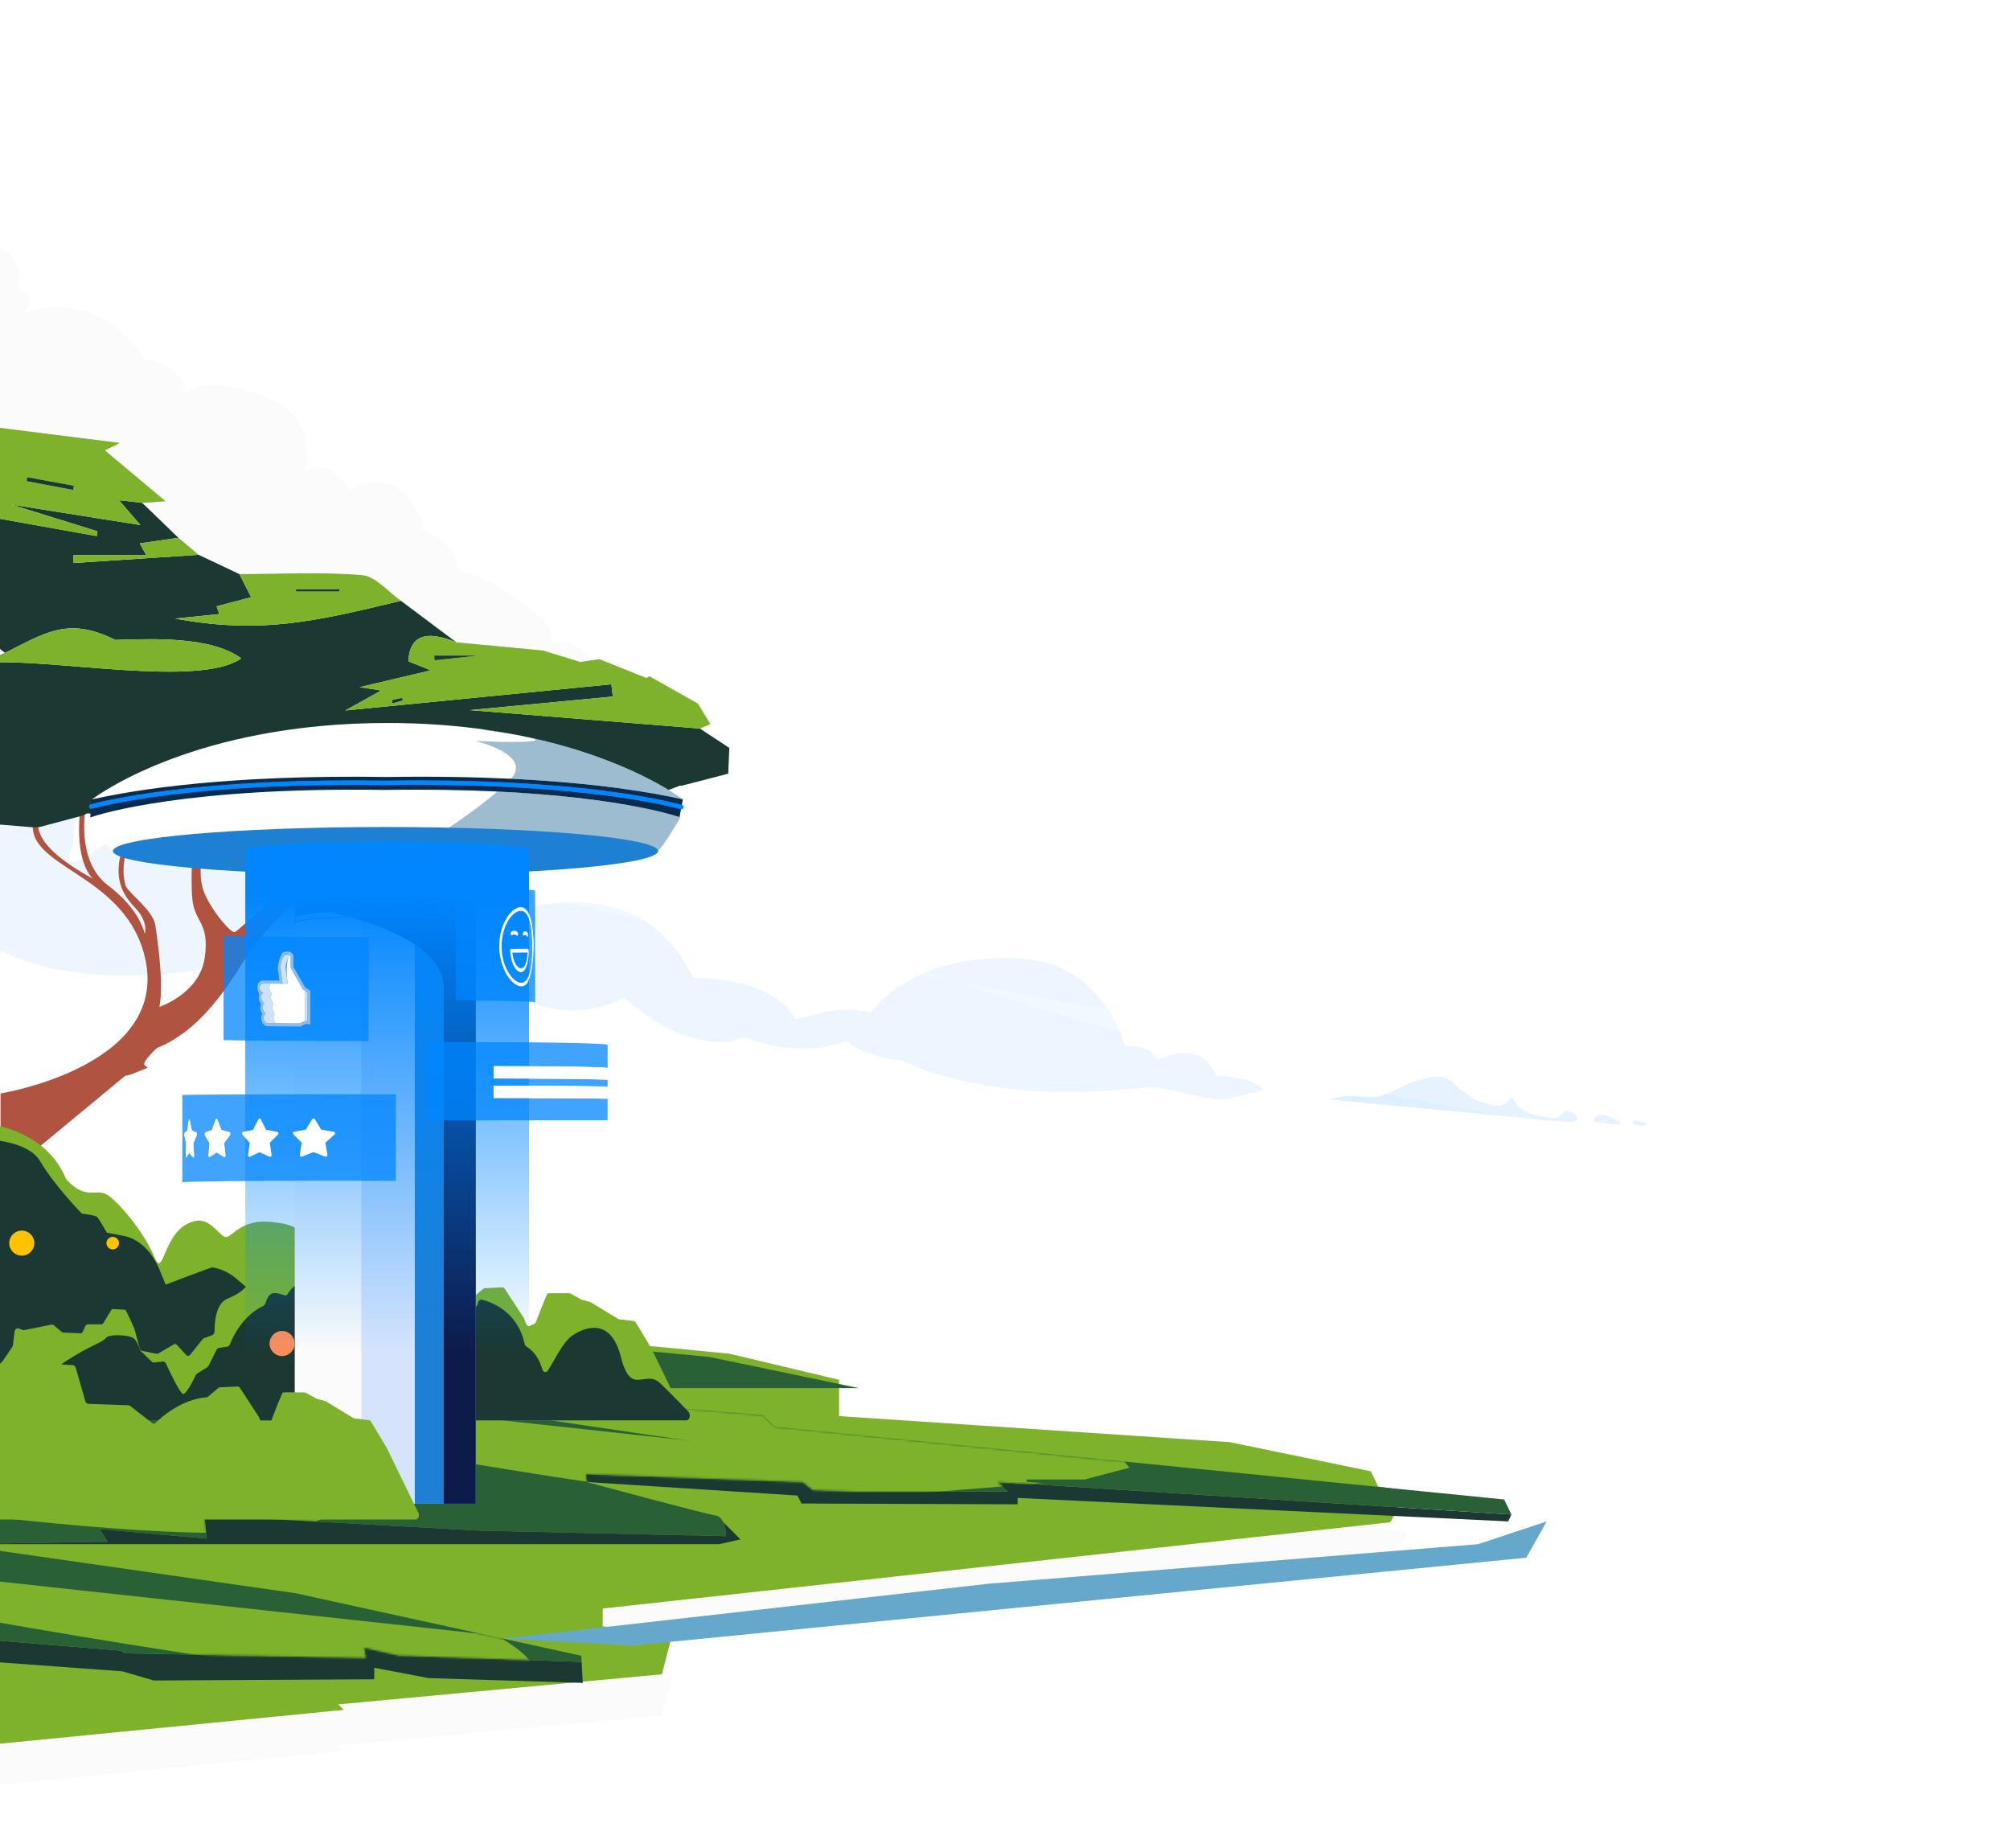 <svg width="926" height="851" viewBox="0 0 926 851" fill="none" xmlns="http://www.w3.org/2000/svg"><path d="M-40.585 104.391C-37.189 102.477 -35.109 98.674 -31.103 97.328C-27.485 96.11 -22.935 96.325 -19.253 97.776C-15.492 99.259 -11.862 100.169 -9.334 103.359C-7.581 105.572 -5.013 109.384 -5.666 112.056C-3.984 113.505 -0.515 113.689 1.621 114.899C3.644 116.042 5.189 118.025 6.436 119.893C7.81 121.952 8.988 124.04 9.113 126.402C9.218 128.398 8.124 130.338 8.093 132.385C10.009 133.965 12.683 134.687 13.566 137.397C14.527 140.344 11.767 142.115 11.154 144.622C18.801 140.106 29.85 140.552 39.197 143.162C47.067 145.36 53.902 151.096 59.62 156.43C62.779 159.378 65.453 162.774 67.177 166.514C70.898 165.13 73.682 166.424 77.314 168.97C80.618 171.284 86.549 177.098 85.468 181.254C94.45 173.788 111.001 178.122 121.498 182.427C129.734 185.804 138.245 191.943 140.004 200.263C141.181 205.816 141.784 211.871 140.475 217.229C141.488 216.977 142.341 216.086 143.439 215.774C145.309 215.244 148.829 215.437 150.756 216.148C155.615 217.933 158.444 222.33 160.963 226.102C166.517 221.495 174.931 221.035 182.255 224.369C185.906 226.028 188.056 228.548 190.158 231.842C192.149 234.967 196.014 240.902 194.351 244.502C199.198 245.384 203.185 248.082 206.253 251.857C208.063 254.081 209.955 256.334 210.298 259.067C210.496 260.646 210.009 261.064 211.016 262.063C211.917 262.958 215.498 263.806 216.556 264.217C219.33 265.302 222.164 266.297 224.86 267.565C232.727 271.268 240.139 276.818 246.617 282.337C250.919 286.004 255.973 290.978 253.362 296.289C255.212 296.375 256.949 295.819 258.876 295.923C261.92 296.088 264.947 296.986 267.528 298.748C271.064 301.158 271.328 303.474 272.793 306.718C278.88 304.229 284.889 307.864 288.68 312.659C295.934 321.835 295.704 333.026 292.538 342.569C296.256 339.886 305.096 342.788 308.424 345.752C310.333 347.455 310.905 349.431 310.427 351.609C309.976 353.662 309.628 354.448 307.569 354.484C301.657 354.584 293.668 351.174 288.255 349.049C274.976 343.838 261.678 338.666 248.391 333.472C215.679 320.689 182.966 307.909 150.254 295.126L78.808 267.21L-241.394 142.078C-243.652 140.599 -240.915 137.579 -239.282 137.129C-237.556 136.651 -232.847 137.449 -231.114 137.931C-227.133 139.037 -222.663 140.943 -218.926 142.675C-216.484 143.807 -210.584 146.558 -209.372 148.823C-207.611 144.799 -206.242 142.567 -200.867 144.899C-199.149 141.763 -200.117 137.718 -198.164 134.393C-192.26 124.348 -178.438 126.076 -167.528 125.68C-152.626 125.137 -135.621 131.159 -122.042 137.513C-115.003 140.804 -106.753 145.57 -100.833 150.459C-98.317 152.535 -95.497 155.363 -94.199 158.226C-94.073 153.863 -91.61 145.069 -87.677 142.568C-83.807 140.104 -77.761 142.743 -73.409 141.936C-77.268 134.311 -90.36 127.895 -88.109 118.648C-85.154 106.508 -68.807 103.291 -57.041 107.224C-56.202 103.835 -55.457 100.619 -51.117 99.804C-47.93 99.203 -42.095 101.447 -40.58 104.394L-40.585 104.391Z" fill="#FBFBFB"/><path d="M-48.991 243.921V417.313C-33.743 420.258 -22.559 420.267 -22.559 420.267C18.318 468.136 113.289 442.489 113.289 442.489C183.182 491.985 233.409 454.576 233.409 454.576C259.191 475.598 287.575 459.554 287.575 459.554C322.237 489.663 342.788 477.54 342.788 477.54C370.648 488.516 389.637 479.446 389.637 479.446C402.311 488.29 414.805 488.308 414.895 488.308L426.44 493.132C478.456 509.718 522.648 500.287 531.465 500.829C540.291 501.38 558.747 508.245 567.473 505.779C572.451 504.37 578.359 503.06 582.514 502.184C585.631 501.524 587.745 501.127 587.745 501.127V499.474C587.745 499.474 578.955 494.731 573.905 487.874C568.855 481.018 556.578 481.19 556.578 481.19C551.791 463.077 535.232 473.61 535.232 473.61C533.732 466.266 523.687 466.772 523.687 466.772C522.061 457.91 512.485 428.785 487.58 426.175C458.491 422.959 442.719 436.581 436.061 444.649C433.396 447.892 432.194 450.231 432.194 450.231C429.9 449.147 427.479 448.641 425.058 448.506C417.144 448.072 409.131 451.659 405.202 452.878C399.005 435.814 375.788 432.598 368.363 433.022C347.694 376.128 295.886 403.735 293.618 406.21C291.351 408.686 288.993 407.249 287.34 406.563C283.166 394.693 261.919 396.581 254.421 401.621C246.923 406.644 244.755 404.855 244.755 404.855C241.621 404.855 242.226 370.491 223.59 361.313C186.145 337.455 152.703 371.196 148.348 374.575C143.994 377.944 143.524 373.798 143.524 373.798C154.202 334.646 121.69 290.029 81.283 283.931C40.884 277.833 3.72 318.006 3.72 318.006C3.72 263.958 -16.235 246.902 -49 243.93L-48.991 243.921Z" fill="white"/><path d="M588.35 504.008L588.54 504.053C596.724 504.839 604.89 505.616 613.075 506.402H613.084C613.138 506.402 613.201 506.42 613.256 506.411C622.958 507.342 632.642 508.263 642.335 509.193C663.464 511.208 684.585 513.222 705.724 515.183C705.733 515.183 705.742 515.192 705.76 515.183C708.642 515.454 711.541 515.716 714.432 515.987C717.251 516.249 720.069 516.511 722.888 516.764C724.288 516.89 726.149 516.709 726.537 515.336C726.926 513.981 725.426 513.006 724.18 512.491C723.872 512.364 723.565 512.247 723.258 512.111C722.716 511.895 722.165 511.669 721.614 511.443C717.332 509.699 713.041 507.956 708.768 506.194C704.875 504.595 700.087 503.114 696.51 505.616C696.437 505.652 696.374 505.697 696.302 505.752C695.344 506.474 694.567 507.45 693.628 508.173C693.447 508.308 693.257 508.444 693.077 508.561C690.791 509.925 687.964 509.257 685.507 508.543C682.3 507.622 678.957 506.61 676.401 504.586C675.922 504.216 675.479 503.8 675.073 503.34C675.037 503.322 675.019 503.295 675 503.267C672.074 499.997 670.791 494.64 666.455 493.638C662.552 492.734 658.342 496.086 654.476 495.101C650.79 494.171 649.264 489.852 646.165 487.712C642.407 485.092 637.05 486.149 632.66 488.073C628.26 490.006 624.024 492.716 619.326 493.276C614.24 493.872 609.317 491.831 604.213 492.093C597.356 492.454 590.708 497.423 588.341 503.999L588.35 504.008Z" fill="white"/><path d="M734.053 516.123L734.522 516.637C737.783 517.107 741.036 517.577 744.297 518.047C744.748 518.119 745.227 518.173 745.679 518.011C746.122 517.848 746.501 517.387 746.411 516.936C746.32 516.52 745.887 516.321 745.507 516.15C744.324 515.644 743.149 515.129 741.966 514.623C740.575 514.036 739.129 513.421 737.585 513.512C736.04 513.602 734.378 514.587 734.053 516.123Z" fill="white"/><path d="M752.021 516.899C752.969 517.829 754.279 518.362 755.625 518.462C756.863 518.561 758.145 518.299 759.247 517.667C757.197 517.079 755.155 516.492 753.096 515.896L752.707 516.312L752.436 516.61C752.292 516.7 752.156 516.799 752.021 516.899Z" fill="white"/><path d="M765.634 519.094L766.05 519.763C770.142 520.675 774.252 521.551 778.372 522.392C779.239 522.572 780.151 522.744 781.018 522.455C781.877 522.157 782.608 521.208 782.337 520.377C782.139 519.79 781.542 519.465 780.937 519.347C780.332 519.239 779.709 519.293 779.085 519.23C778.724 519.194 778.363 519.112 778.019 518.986C777.08 518.67 776.249 518.037 775.716 517.215C775.345 516.664 775.056 515.978 774.433 515.734C773.81 515.481 773.06 515.77 772.418 516.068C771.009 516.7 769.591 517.333 768.164 517.965C767.314 518.345 766.483 518.715 765.634 519.103V519.094Z" fill="white"/><path d="M788.968 521.036C789.321 519.419 791.091 518.308 792.717 518.371C794.343 518.435 795.762 519.456 796.692 520.747C797.035 521.217 797.324 521.831 797.081 522.391C796.81 523.024 796.015 523.223 795.346 523.268C793.711 523.385 792.076 523.105 790.603 522.464L788.968 521.036Z" fill="white"/><g opacity="0.24"><g opacity="0.56"><path d="M-48.993 306.081V417.312C-33.744 420.257 -22.56 420.266 -22.56 420.266C18.317 468.136 113.288 442.489 113.288 442.489C183.181 491.984 233.408 454.576 233.408 454.576C259.19 475.597 287.574 459.554 287.574 459.554C322.236 489.663 342.787 477.54 342.787 477.54C370.647 488.516 389.636 479.446 389.636 479.446C402.31 488.29 414.803 488.308 414.894 488.308L426.439 493.132C478.454 509.718 522.647 500.286 531.464 500.828C540.289 501.38 558.745 508.245 567.472 505.779C572.449 504.37 578.357 503.06 582.513 502.183C582.431 502.102 582.359 502.012 582.269 501.931C575.81 495.164 560.109 495.535 560.109 495.535C553.966 477.504 532.819 488.317 532.819 488.317C530.876 480.991 518.031 481.659 518.031 481.659C515.944 472.842 503.658 443.871 471.805 441.676C457.46 440.619 445.653 442.038 436.068 444.648C431.994 445.75 428.336 447.06 425.065 448.506C407.92 455.994 400.991 466.645 400.991 466.645C388.515 462.219 373.041 468.063 366.464 469.744C358.542 452.779 328.83 449.96 319.336 450.502C292.849 393.951 226.596 422.416 223.706 424.937C220.815 427.448 217.798 426.048 215.675 425.38C210.318 413.582 183.145 415.822 173.578 420.98C164.002 426.138 161.22 424.386 161.22 424.386C157.209 424.431 157.959 390.067 134.11 381.187C86.196 357.961 43.458 392.262 37.893 395.713C32.337 399.173 31.723 395.026 31.723 395.026C45.355 355.703 3.728 311.61 -47.963 306.19C-48.306 306.154 -48.64 306.117 -48.975 306.081H-48.993Z" fill="#75BDFF"/></g><path d="M734.053 516.122L734.522 516.637C737.783 517.107 741.036 517.577 744.297 518.046C744.748 518.119 745.227 518.173 745.679 518.01C746.122 517.848 746.501 517.387 746.411 516.935C746.32 516.52 745.887 516.321 745.507 516.149C744.324 515.644 743.149 515.129 741.966 514.623C740.575 514.036 739.129 513.421 737.585 513.512C736.04 513.602 734.378 514.587 734.053 516.122Z" fill="#75BDFF"/><path d="M752.021 516.899C752.969 517.83 754.279 518.363 755.625 518.462C756.863 518.562 758.145 518.3 759.247 517.667C757.197 517.08 755.155 516.493 753.096 515.897L752.707 516.312L752.436 516.61C752.292 516.701 752.156 516.8 752.021 516.899Z" fill="#75BDFF"/><path d="M613.256 506.402C622.958 507.332 632.642 508.253 642.335 509.184C663.464 511.198 684.585 513.213 705.724 515.173C705.733 515.173 705.742 515.182 705.76 515.173C706.627 515.345 707.503 515.507 708.371 515.652C710.313 515.995 712.436 516.302 714.432 515.968C717.251 516.23 720.069 516.492 722.888 516.745C724.288 516.872 726.149 516.691 726.537 515.318C726.926 513.963 725.426 512.987 724.18 512.472C723.872 512.346 723.565 512.228 723.258 512.093C722.544 512.752 721.858 513.412 721.009 513.908C719.807 514.622 718.479 514.929 717.124 514.993H717.115C715.498 515.074 713.845 514.812 712.309 514.541C707.901 513.755 703.267 512.87 700.231 510.16C698.786 508.859 697.693 507.16 696.519 505.588C696.446 505.625 696.383 505.67 696.311 505.724C695.353 506.447 694.576 507.422 693.637 508.145C693.456 508.28 693.266 508.416 693.086 508.533C690.8 509.898 687.973 509.229 685.516 508.515C682.309 507.594 678.966 506.582 676.41 504.559C675.931 504.188 675.488 503.773 675.082 503.312C671.884 502.047 670.158 498.669 667.069 497.034C663.546 495.164 658.803 495.814 654.431 497.368C653.437 497.72 652.471 498.118 651.522 498.542C646.535 500.801 641.739 503.827 636.427 504.821H636.418C636.346 504.839 636.264 504.848 636.192 504.866C630.338 505.896 624.665 504.27 618.802 504.965C617.023 505.173 615.261 505.625 613.554 506.266H613.536C613.445 506.302 613.346 506.338 613.256 506.374V506.402Z" fill="#75BDFF"/><path d="M752.021 516.899C752.97 517.829 754.28 518.362 755.626 518.462C755.554 517.387 754.099 516.7 752.843 516.348C752.798 516.348 752.753 516.321 752.708 516.312L752.437 516.61C752.292 516.7 752.157 516.799 752.021 516.899Z" fill="#75BDFF"/><path d="M746.402 516.935C746.312 516.52 745.878 516.321 745.499 516.149C744.315 515.644 743.141 515.129 741.957 514.623C740.566 514.036 739.121 513.421 737.576 513.512C736.031 513.602 734.369 514.587 734.044 516.122L734.514 516.637C737.775 517.107 741.027 517.577 744.288 518.046C744.74 518.119 745.219 518.173 745.67 518.01C746.113 517.848 746.492 517.387 746.402 516.935Z" fill="#75BDFF"/><path d="M714.432 515.987C717.251 516.249 720.069 516.511 722.888 516.764C724.288 516.89 726.149 516.71 726.537 515.337C726.926 513.982 725.426 513.006 724.18 512.491C723.872 512.365 723.565 512.247 723.258 512.112C722.716 511.895 722.165 511.669 721.614 511.443C721.334 511.597 721.063 511.777 720.792 511.967C719.482 512.907 718.488 514.162 717.124 515.011H717.115C717.115 515.011 717.079 515.02 717.07 515.038C716.248 515.526 715.354 515.824 714.432 515.978V515.987Z" fill="#75BDFF"/><path d="M613.083 506.393C613.137 506.393 613.2 506.411 613.254 506.402C622.956 507.332 632.64 508.254 642.334 509.184C663.463 511.199 684.584 513.213 705.723 515.173C702.172 514.46 698.712 513.466 696.282 511.289C695.271 510.386 694.431 509.284 693.617 508.163C693.437 508.299 693.247 508.434 693.066 508.552C690.781 509.916 687.953 509.247 685.496 508.534C682.289 507.612 678.947 506.601 676.39 504.577C675.126 504.884 673.879 505.029 672.659 504.848C668.414 504.225 666.661 500.042 663.111 498.154C660.636 496.844 657.555 496.772 654.421 497.386C652.09 497.847 649.732 498.687 647.573 499.663C643.851 501.352 640.238 503.466 636.426 504.848H636.417C635.061 505.345 633.67 505.742 632.243 505.995C626.389 507.025 620.716 505.399 614.853 506.095C614.411 506.149 613.977 506.221 613.543 506.293H613.525C613.372 506.32 613.236 506.357 613.074 506.393H613.083Z" fill="#75BDFF"/><path d="M768.137 518.037L768.688 518.516C771.795 518.679 774.894 518.841 778.011 518.986C777.071 518.669 776.24 518.037 775.707 517.215C775.337 516.664 775.048 515.977 774.424 515.734C773.801 515.481 773.051 515.77 772.41 516.068C771.001 516.7 769.582 517.333 768.155 517.965C768.146 517.983 768.146 518.019 768.137 518.037Z" fill="white"/></g><path opacity="0.24" d="M-46.805 233C-46.805 233 449.096 543.504 926 530.649C926 530.649 111.283 420.511 -47.727 318.937L-46.796 233H-46.805Z" fill="white"/><g clip-path="url(#clip0_5501_9623)"><path d="M0.25 503.635C0.25 503.635 80.869 490.67 66.19 438.715C55.568 401.109 9.747 399.412 15.598 376.887L18.836 376.363C18.836 376.363 9.502 386.614 42.817 404.733C42.817 404.733 33.961 397.787 37.06 371.605H39.507C39.507 371.605 34.675 396.419 49.722 407.776C64.769 419.133 66.625 430.016 66.625 430.016C66.625 430.016 68.202 426.85 64.674 421.082C61.146 415.314 43.681 406.564 65.137 372.968L67.087 373.247C67.087 373.247 53.155 392.136 57.892 408.05C59.937 412.053 70.554 419.278 71.579 426.258C72.604 433.237 75.575 453.433 73.435 463.763C73.435 463.763 92.01 457.621 94.334 441.054C96.657 424.488 89.502 425.046 88.577 413.79C87.651 402.533 88.95 384.476 90.249 381.868L94.462 383.297C94.462 383.297 90.516 401.025 93.581 409.775C96.646 418.524 106.026 429.597 108.071 429.318C110.116 429.038 138.817 399.724 152.933 395.073C167.05 390.422 179.004 384.961 184.387 364.955C184.387 364.955 186.243 364.397 185.407 369.048C184.571 373.699 176.306 390.545 169.062 394.359C169.062 394.359 180.302 395.475 184.945 392.404C189.587 389.333 203.798 360.578 203.798 360.578L205.932 361.136C205.932 361.136 189.587 394.174 187.447 395.754C185.307 397.335 224.228 405.341 249.123 363.09L251.753 364.486C251.753 364.486 237.821 391.751 209.583 398.92C209.583 398.92 228.347 405.157 264.103 364.397H267.263C267.263 364.397 249.056 385.615 243.762 388.686C243.762 388.686 265.123 381.148 274.876 364.118L280.265 366.446C280.265 366.446 239.487 411.054 194.536 401.187C149.584 391.321 120.042 430.965 114.842 438.598C109.642 446.23 95.52 473.59 72.303 482.708C64.501 489.967 66.731 490.709 66.731 490.709L68.029 491.826L60.043 494.992L57.63 495.55L0.25 543.011V503.647V503.635Z" fill="#B15341"/><path d="M65.555 231.635C71.1 236.99 76.639 242.345 82.184 247.699C76.221 248.559 70.264 249.419 64.401 250.262C64.869 251.122 65.772 252.78 67.366 255.717H33.811C33.844 256.918 33.883 258.113 33.917 259.313C53.11 258.057 72.298 256.801 91.491 255.544C97.755 258.509 104.025 261.474 110.289 264.433C112.368 268.515 114.452 272.591 115.717 275.076C113.343 275.701 106.566 277.482 99.789 279.258C100.207 280.453 100.625 281.642 101.038 282.837C98.034 283.144 95.03 283.451 80.629 284.925C120.142 292.178 144.997 286.299 184.699 276.723C193.204 283.094 201.702 289.47 210.207 295.841C196.046 289.973 188.684 292.888 188.115 304.585C191.576 305.976 195.037 307.366 198.504 308.756C189.057 310.99 179.611 313.218 165.707 316.501C171.932 317.461 173.531 317.707 175.649 318.031C170.237 321.035 165.445 323.698 159.075 327.232C200.716 323.14 241.193 319.164 281.663 315.183C281.881 317.065 282.104 318.946 282.321 320.828C261.099 322.838 239.883 324.854 216.488 327.07C253.754 330.058 288.095 332.81 322.435 335.563C326.955 338.534 331.475 341.51 335.994 344.48C335.827 348.439 335.66 352.392 335.493 356.351C328.393 358.188 321.293 360.019 314.199 361.856C313.864 361.901 313.53 361.907 313.195 361.873C308.269 363.766 303.342 365.653 298.41 367.546C297.452 367.903 296.499 368.261 295.546 368.613C293.2 368.585 290.853 368.557 288.513 368.529C283.954 368.518 279.395 368.512 274.831 368.501C271.732 368.652 268.634 368.808 265.535 368.959C264.304 368.786 263.066 368.613 261.835 368.439C258.14 368.278 254.439 368.116 250.745 367.954C238.729 367.658 226.714 367.356 214.699 367.06C214.242 367.049 213.785 367.038 213.328 367.027C213.149 366.323 212.971 365.614 212.798 364.911C212.207 366.039 211.622 367.172 211.032 368.3L211.071 368.255C210.229 368.641 209.388 369.026 208.54 369.411C203.92 371.159 199.295 372.901 194.675 374.648C194.168 374.163 193.655 373.671 193.148 373.186C191.454 373.219 189.76 373.253 188.065 373.286C187.664 373.303 187.263 373.348 186.867 373.42C183.451 373.035 180.035 372.65 176.618 372.264C150.788 377.34 124.957 382.415 99.126 387.491L94.818 387.519C87.3 384.459 79.777 381.405 72.259 378.345C70.726 377.932 69.194 377.518 67.667 377.105C58.533 376.279 49.398 375.453 40.264 374.632C39.445 374.995 38.626 375.363 37.807 375.726C31.348 377.446 24.883 379.16 18.424 380.88C17.577 380.958 16.735 381.036 15.888 381.114C10.438 380.662 4.982 380.21 -0.468 379.752C-0.468 354.793 -0.468 329.829 -0.468 304.87C0.668 303.647 1.805 302.419 2.942 301.196C1.805 300.303 0.668 299.415 -0.468 298.521C-0.468 278.638 -0.468 258.755 -0.468 238.866C14.545 241.552 29.553 244.238 44.567 246.923C44.678 246.186 44.784 245.455 44.896 244.718C33.042 241.033 21.194 237.353 5.233 232.395C26.466 235.767 43.474 238.47 64.691 241.842C59.525 235.84 57.92 233.975 54.838 230.39C59.669 230.943 62.612 231.278 65.555 231.619V231.635ZM53.071 294.719C28.6 282.502 18.413 293.591 -7 305.25C22.721 302.972 91.748 316.981 111.125 303.24C96.981 292.821 69.305 294.295 53.049 294.741L53.071 294.713V294.719Z" fill="#1B3833"/><path d="M65.555 231.635C62.612 231.3 59.664 230.96 54.838 230.407C57.92 233.991 59.525 235.856 64.691 241.859C43.474 238.486 26.46 235.784 5.233 232.411C21.194 237.37 33.042 241.055 44.895 244.734C44.784 245.471 44.678 246.203 44.567 246.94C29.553 244.254 14.545 241.568 -0.469 238.883C-0.469 224.924 -0.469 210.959 -0.469 197C17.064 199.2 34.591 201.4 55.306 204.002C50.97 206.129 48.908 207.14 48.317 207.43C57.24 214.907 65.382 221.73 76.322 230.898C69.846 231.345 67.7 231.49 65.56 231.635H65.555ZM12.572 219.798C12.461 220.401 12.349 221.01 12.238 221.613C19.388 222.964 26.544 224.321 33.694 225.672C33.811 225.024 33.934 224.382 34.05 223.734C26.889 222.422 19.733 221.11 12.572 219.798Z" fill="#7DB22A"/><path d="M299.196 311.481C307.021 315.892 314.851 320.303 321.527 324.066C323.706 327.629 325.395 330.387 327.312 333.525C326.147 334.016 324.291 334.793 322.441 335.569C288.1 332.816 253.76 330.063 216.493 327.076C239.888 324.859 261.11 322.844 282.327 320.833C282.109 318.952 281.886 317.07 281.669 315.188C241.198 319.164 200.722 323.145 159.08 327.238C165.445 323.703 170.243 321.04 175.654 318.036C173.531 317.707 171.937 317.461 165.712 316.506C179.617 313.223 189.063 310.99 198.509 308.762C195.048 307.371 191.587 305.981 188.121 304.591C188.69 292.887 196.051 289.973 210.212 295.847C223.549 297.103 236.885 298.365 250.226 299.621C255.927 301.38 261.623 303.139 267.324 304.898C270.239 304.462 273.148 304.027 276.063 303.586C283.313 306.484 290.564 309.381 297.814 312.285C298.277 312.023 298.739 311.755 299.202 311.486L299.196 311.481ZM200.042 301.944C200.092 302.664 200.142 303.385 200.198 304.111C203.001 303.815 205.799 303.513 220.489 301.944H200.042ZM180.781 322.352C180.77 322.899 180.759 323.447 180.748 323.994L185.569 322.631C185.468 322.241 185.368 321.85 185.273 321.459C183.774 321.755 182.281 322.051 180.781 322.352Z" fill="#7DB22A"/><path d="M184.705 276.723C144.997 286.299 120.142 292.178 80.635 284.925C95.036 283.451 98.039 283.144 101.043 282.837C100.625 281.642 100.207 280.453 99.795 279.258C106.572 277.477 113.348 275.696 115.722 275.076C114.457 272.597 112.379 268.515 110.294 264.433C129.137 264.4 148.068 263.35 166.777 264.902C173.041 265.422 178.747 272.591 184.71 276.723H184.705ZM136.409 271.396C136.381 271.742 136.359 272.094 136.331 272.44H156.349C156.333 272.094 156.316 271.742 156.299 271.396H136.404H136.409Z" fill="#7DB22A"/><path d="M91.486 255.539C72.292 256.795 53.105 258.051 33.911 259.308C33.878 258.107 33.839 256.912 33.805 255.712H67.36C65.766 252.78 64.864 251.122 64.395 250.256C70.258 249.413 76.221 248.553 82.179 247.694C85.277 250.307 88.382 252.92 91.48 255.533L91.486 255.539Z" fill="#7DB22A"/><path d="M53.049 294.747C69.311 294.3 96.981 292.826 111.125 303.245C91.748 316.981 22.721 302.971 -7 305.255C18.413 293.597 28.6 282.502 53.071 294.724C53.79 295.115 54.509 295.506 53.138 294.763C54.693 294.953 53.874 294.853 53.049 294.752V294.747Z" fill="#7DB22A"/><path d="M12.572 219.798C19.734 221.11 26.889 222.422 34.05 223.734C33.934 224.382 33.811 225.024 33.694 225.672C26.544 224.321 19.388 222.964 12.238 221.613C12.349 221.009 12.461 220.401 12.572 219.798Z" fill="#1B3833"/><path d="M200.042 301.944H220.489C205.799 303.513 203.001 303.809 200.198 304.111C200.148 303.39 200.097 302.67 200.042 301.944Z" fill="#1B3833"/><path d="M180.781 322.352C182.281 322.056 183.774 321.76 185.273 321.459C185.374 321.85 185.474 322.24 185.569 322.631L180.748 323.994C180.759 323.447 180.77 322.899 180.781 322.352Z" fill="#1B3833"/><path d="M136.409 271.396H156.305C156.322 271.742 156.338 272.094 156.355 272.44H136.337C136.365 272.094 136.387 271.742 136.415 271.396H136.409Z" fill="#1B3833"/></g><g clip-path="url(#clip1_5501_9623)"><path d="M-120.452 623V834L158.31 806.559L155.85 804.033L304.958 790.159L309.43 772.809L277.687 768.083V759.88L640.501 720.141L648.548 705.771L634.913 703.663L634.621 703.053L631.759 697.099L631.558 696.673L566.508 683.24L386.552 671.255V654.543L336.254 642.557C336.254 642.557 328.794 641.791 317.774 640.719H317.754C286.972 637.718 228.42 632.324 226.941 634.595C224.929 637.675 -120.452 623 -120.452 623Z" fill="#FBFBFB"/><path d="M-120.452 604V815L158.31 787.559L155.85 785.033L304.958 771.159L309.43 753.809L277.687 749.083V740.88L640.501 701.141L648.548 686.771L634.913 684.663L634.621 684.053L631.759 678.099L631.558 677.673L566.508 664.24L386.552 652.255V635.543L336.254 623.557C336.254 623.557 328.794 622.791 317.774 621.719H317.754C286.972 618.718 228.42 613.324 226.941 615.595C224.929 618.675 -120.452 604 -120.452 604Z" fill="#7DB22A"/><path d="M-184.194 740.692V748.962L-96.994 758.603L56.413 769.805L70.883 774.027L172.417 773.473V768.153L197.445 772.92L268.479 775.125L267.975 765.468L183.561 762.461L167.725 758.875L168.429 763.593L57.528 761.511L55.504 760.255L-184.194 740.692Z" fill="#1B3833"/><path d="M269.911 678.93L270.175 682.598L367.404 688.844L369.234 692.512L468.809 692.876V689.943L694.823 700.749L696.307 697.585L459.425 682.598L464.252 687.002H395.381L374.442 686.267L369.885 682.598L269.911 678.93Z" fill="#1B3833"/><path d="M-184.194 604.388V740.692L55.504 760.255L57.528 761.511L168.429 763.593L167.725 758.876L183.561 762.461L267.975 765.468L267.828 762.643L136.052 733.819L-21.531 711.241L49.639 710.134L45.855 704.26L68.015 706.284L95.253 708.671L94.215 698.022L220.642 704.995L334.558 707.564C334.558 707.564 334.558 703.921 333.238 701.129C332.511 699.576 331.373 698.287 329.608 698.022C324.657 697.287 270.175 682.598 270.175 682.598L269.911 678.93L369.885 682.598L374.442 686.267L395.381 687.002H464.252L459.425 682.598L696.307 697.585L692.97 690.653C646.499 686.01 357.908 657.17 357.368 657.17C356.782 657.17 351.374 651.759 351.374 651.759L200.377 639.367H395.692L326.828 625.017H326.804C290.908 621.522 222.63 615.244 220.906 617.887C218.56 621.473 -184.194 604.388 -184.194 604.388Z" fill="#2A6036"/><mask id="mask0_5501_9623" style="mask-type:luminance" maskUnits="userSpaceOnUse" x="-185" y="604" width="882" height="162"><path d="M-184.194 604.388V740.692L55.504 760.255L57.528 761.511L168.429 763.593L167.725 758.876L183.561 762.461L267.975 765.468L267.828 762.643L136.052 733.819L-21.531 711.241L49.639 710.134L45.855 704.26L68.015 706.284L95.253 708.671L94.215 698.022L220.642 704.995L334.558 707.564C334.558 707.564 334.558 703.921 333.238 701.129C332.511 699.576 331.373 698.287 329.608 698.022C324.657 697.287 270.175 682.598 270.175 682.598L269.911 678.93L369.885 682.598L374.442 686.267L395.381 687.002H464.252L459.425 682.598L696.307 697.585L692.97 690.653C646.499 686.01 357.908 657.17 357.368 657.17C356.782 657.17 351.374 651.759 351.374 651.759L200.377 639.367H395.692L326.828 625.017H326.804C290.908 621.522 222.63 615.244 220.906 617.887C218.56 621.473 -184.194 604.388 -184.194 604.388Z" fill="white"/></mask><g mask="url(#mask0_5501_9623)"><path d="M-271 556.175H-250.548C-253.85 562.148 -256.126 566.262 -258.402 570.376C-248.806 577.374 -240.078 586.792 -232.219 598.63C-230.518 598.771 -228.811 598.903 -227.11 599.043L-227.01 598.994C-226.008 598.291 -224.999 597.597 -223.996 596.895C-224.829 593.682 -225.661 590.468 -226.705 586.445C-220.717 581.636 -214.699 576.804 -208.546 571.872C-209.755 570.261 -210.898 568.732 -212.775 566.229H-197.367C-198.229 568.691 -200.112 574.061 -202.001 579.431C-196.405 581.215 -190.81 583 -185.214 584.784V573.97C-182.117 577.233 -179.724 579.761 -175.894 583.793C-180.205 584.214 -182.733 584.462 -185.255 584.71C-180.358 591.831 -175.454 598.944 -170.557 606.065C-168.492 606.627 -166.428 607.189 -164.363 607.742C-163.999 607.222 -163.642 606.693 -163.278 606.173C-163.454 605.016 -163.636 603.86 -163.812 602.703V580.926H-133.717C-135.84 584.057 -137.394 586.337 -138.872 588.518C-133.863 592.459 -129.371 595.986 -124.772 599.605C-124.696 599.043 -124.385 596.689 -124.068 594.326L-121.476 595.053C-122.027 598.746 -122.584 602.439 -123.605 609.271C-119.681 610.824 -114.649 612.815 -109.616 614.806C-109.329 610.064 -109.036 605.322 -108.748 600.58C47.316 623.67 203.38 646.761 359.445 669.86C359.31 672.834 359.169 675.799 359.034 678.774L252.59 661.375L252.491 663.705C302.897 676.056 353.31 688.406 403.716 700.757C410.403 702.988 417.083 705.226 423.77 707.449C425.359 707.126 426.949 706.813 428.538 706.499C428.585 706.028 428.603 705.549 428.585 705.078C423.682 702.17 418.778 699.27 413.875 696.362C411.124 695.131 408.373 693.9 396.584 688.621H413.077C435.553 686.787 458.029 684.945 480.499 683.111C477.983 682.912 475.472 682.722 472.956 682.524C472.956 682.161 472.956 681.797 472.962 681.442H499.784C500.306 681.301 500.828 681.153 501.344 681.004C507.444 679.401 513.544 677.807 520.289 676.039C519.022 674.403 517.855 672.908 516.694 671.413L514.524 668.083C501.262 665.762 488.001 663.432 474.739 661.111C473.021 660.648 471.302 660.194 469.578 659.731C452.263 655.898 434.955 652.065 417.64 648.231C388.824 648.867 360.014 649.784 331.197 649.933C324.904 649.966 318.61 647.265 312.311 645.827C309.953 644.547 307.595 643.274 305.232 641.994L304.792 645.075L273.694 632.477C273.993 629.982 274.298 627.479 274.597 624.984C282.984 626.24 291.378 627.495 298.029 628.495C292.087 623.612 284.685 617.524 277.278 611.435C276.433 610.146 275.588 608.849 274.75 607.561C273.823 606.511 272.902 605.462 271.975 604.413C268.251 603.083 264.532 601.753 255.769 598.622C262.673 597.771 264.444 597.556 266.216 597.341C253.805 589.476 241.393 581.612 228.982 573.747C228.636 573.639 228.285 573.54 227.938 573.433C227.241 573.392 226.543 573.35 225.845 573.301C224.132 573.053 222.419 572.797 220.712 572.549C214.39 571.566 208.061 570.583 201.738 569.6C200.348 568.897 198.958 568.195 197.568 567.493C194.858 567.782 192.154 568.071 189.444 568.36C188.705 567.964 187.961 567.576 187.221 567.179C186.219 567.666 185.216 568.162 184.218 568.65C183.567 568.427 182.916 568.212 182.271 567.989C181.456 568.063 180.646 568.129 179.831 568.203L179.374 568.377L178.904 568.36C177.168 568.146 175.426 567.939 173.69 567.724C172.863 567.898 172.036 568.071 171.209 568.253C166.441 568.253 161.672 568.27 156.898 568.278C156.1 568.393 155.297 568.509 154.499 568.625C150.868 569.352 147.238 570.079 145.144 570.5C152.868 561.313 153.654 553.548 147.507 547.195C142.018 546.774 136.528 546.352 131.032 545.931C134.703 549.938 138.375 553.944 141.724 557.596H110.063C99.764 557.497 89.464 557.398 79.159 557.298C78.567 557.348 77.974 557.398 77.382 557.455C76.631 557.48 75.874 557.505 75.124 557.538C74.578 557.505 74.033 557.464 73.487 557.431C72.93 557.522 72.367 557.621 71.81 557.712C65.962 558.348 60.114 558.984 54.272 559.62C53.117 559.727 51.956 559.835 50.8 559.95C40.383 560.496 29.967 561.049 19.556 561.594C11.074 564.478 2.593 567.361 -5.894 570.244C-29.42 568.427 -52.951 566.617 -76.477 564.8C-91.838 562.164 -107.2 559.529 -122.561 556.885C-129.599 555.878 -136.644 554.861 -143.682 553.853C-146.474 552.895 -149.266 551.929 -152.058 550.97C-152.304 550.318 -152.544 549.665 -152.791 549.012C-153.823 550.45 -154.855 551.879 -155.882 553.316C-158.709 552.656 -161.536 551.995 -164.357 551.342C-170.668 549.335 -176.979 547.319 -183.29 545.311C-183.625 543.626 -183.953 541.932 -184.288 540.247C-190.821 538.71 -197.35 537.166 -203.883 535.629C-222.758 534.795 -241.627 533.96 -260.501 533.126C-262.642 532.936 -264.783 532.754 -266.924 532.564C-268.279 532.696 -269.64 532.837 -270.994 532.969V556.183L-271 556.175ZM203.826 615.029C203.996 614.74 204.161 614.459 204.331 614.17C204.19 614.5 204.043 614.822 203.902 615.153H255.177C252.109 623.984 251.112 626.851 250.62 628.264C256.942 633.906 262.966 639.292 268.996 644.671C268.491 647.289 267.993 649.908 267.488 652.519C254.192 648.273 240.895 644.026 227.598 639.78C227.968 636.88 228.331 633.989 228.701 631.089C214.624 626.669 200.553 622.249 177.737 615.087C189.931 613.922 193.251 613.608 196.565 613.294L196.53 613.352C198.964 613.905 201.392 614.467 203.826 615.021V615.029ZM102.479 578.976C104.872 581.612 109.277 586.478 117.02 595.012C97.57 591.434 80.795 588.353 64.021 585.263C64.05 583.165 64.085 581.075 64.114 578.976H102.479ZM207.662 599.374C190.694 596.581 180.236 594.863 169.778 593.136C197.908 577.621 190.101 575.49 207.662 599.374ZM135.331 573.359C135.366 575.424 135.401 577.489 135.442 579.546H114.609C114.603 578.373 114.591 577.2 114.585 576.027C121.501 575.135 128.416 574.243 135.331 573.35V573.359ZM227.985 598.63C227.933 596.209 227.88 593.789 227.827 591.368C233.464 590.815 239.106 590.261 244.743 589.708C244.907 591.6 245.065 593.491 245.229 595.383C239.481 596.466 233.733 597.548 227.985 598.638V598.63ZM380.149 681.648C379.85 683.185 379.545 684.722 379.246 686.258C373.885 683.301 368.524 680.343 363.163 677.386C365.674 665.869 371.34 667.29 380.149 681.648ZM183.779 613.542L183.532 616.731C176.382 615.244 169.233 613.757 162.083 612.27C162.165 611.187 162.247 610.105 162.329 609.023C169.479 610.526 176.629 612.038 183.779 613.542ZM143.408 590.93C143.437 589.063 143.466 587.196 143.496 585.321C150.493 581.223 153.643 583.099 152.95 590.93H143.408ZM261.512 628.231C261.905 627.305 262.297 626.38 262.69 625.446C264.825 627.545 266.96 629.643 269.09 631.742C268.714 632.675 268.339 633.609 267.969 634.542C265.817 632.436 263.664 630.337 261.512 628.231ZM123.542 589.518C123.53 588.402 123.518 587.287 123.507 586.18C125.724 586.378 127.941 586.585 130.158 586.783C130.123 587.7 130.087 588.609 130.052 589.526H123.542V589.518ZM165.238 587.386C165.139 588.526 165.033 589.658 164.933 590.798C163.086 590.22 161.238 589.633 159.396 589.055C159.484 588.122 159.578 587.196 159.666 586.263C161.526 586.635 163.379 587.015 165.238 587.386ZM134.152 590.286C134.217 589.171 134.281 588.064 134.346 586.948C135.929 587.213 137.513 587.477 139.097 587.742C139.061 588.593 139.032 589.443 138.997 590.286H134.146H134.152ZM248.397 596.416C248.467 595.16 248.543 593.896 248.614 592.641L252.667 594.111C252.567 595.094 252.467 596.069 252.367 597.052C251.042 596.837 249.722 596.631 248.397 596.416ZM269.207 638.904L268.972 637.417C269.617 637.169 270.263 636.93 279.195 633.518C270.468 638.227 269.84 638.565 269.207 638.904Z" fill="#7DB22A"/><path d="M-196.393 671.073C-156.503 677.517 145.097 728.77 152.593 694.122C83.406 689.14 14.224 684.159 -54.963 679.169C-102.108 676.467 -149.248 673.766 -196.393 671.073Z" fill="#7DB22A"/><path d="M-21.531 629.891C40.202 641.977 515.427 738.049 405.546 673.106C319.479 663.763 233.411 654.419 147.332 645.075C91.036 640.011 34.753 634.955 -21.537 629.891H-21.531Z" fill="#7DB22A"/><path d="M-198.077 710.124C-136.344 722.211 338.881 818.282 229 753.339C142.933 743.996 56.865 734.652 -29.214 725.309C-85.51 720.244 -141.793 715.188 -198.083 710.124H-198.077Z" fill="#7DB22A"/></g><path d="M-21.531 711.241H331.368L341.145 709.035L333.239 701.129C334.558 703.922 334.558 707.565 334.558 707.565L220.642 704.996L94.215 698.023L95.254 708.672L68.015 706.284L45.856 704.26L49.639 710.134L-21.531 711.241Z" fill="#1B3833"/><path d="M712.548 700.749L680.94 711.24L455.519 729.449L231.71 754.745L291.548 757.909L703.164 717.478L712.548 700.749Z" fill="#65A8CB"/></g><path d="M231.537 637.883C235.193 640.232 234.273 647.946 230.271 648.444C230.185 648.453 230.099 648.463 230.013 648.472C216.564 650.163 198.307 652.362 192.801 652.531H192.775C192.404 652.55 192.092 652.55 191.841 652.531H191.801C191.509 652.522 191.317 652.494 191.225 652.456C189.376 651.582 -56.007 652.334 -90.091 652.447C-92.251 652.447 -94 649.966 -94 646.903V496.455C-94 493.166 -91.993 490.601 -89.687 490.94L-79.048 492.518C-78.697 492.574 -78.346 492.556 -78.001 492.471L-76.02 492.001C-74.576 491.663 -73.39 490.207 -72.94 488.234L-72.622 486.843C-72.105 484.55 -70.601 483 -68.905 483H-55.338C-54.437 483 -53.556 483.442 -52.86 484.259L-45.692 492.603L-37.338 503.042C-37.119 503.314 -36.881 503.549 -36.623 503.746L-32.442 506.969C-32.058 507.27 -31.634 507.476 -31.197 507.57L-17.026 510.831C-16.052 511.056 -15.171 511.789 -14.569 512.898L-13.535 514.777C-12.839 516.046 -11.786 516.825 -10.653 516.91C-3.843 517.427 20.821 520.753 30.017 542.157C30.288 542.786 30.633 543.36 31.057 543.792C39.748 552.68 43.935 547.56 48.824 550.012C53.833 552.521 66.493 567.554 71.057 578.829C75.622 590.104 74.886 565.882 89.461 562.537C96.708 560.272 101.386 569.922 104.181 569.772C106.977 569.612 111.21 561.785 123.685 562.725C135.543 563.617 142.804 566.295 143.128 579.609C143.162 581.094 143.652 582.475 144.434 583.471C148.991 589.278 163.891 608.267 164.169 608.398C164.5 608.558 171.35 604.847 179.962 602.657C188.575 600.459 212.643 613.613 213.524 614.243C214.411 614.872 217.724 626.147 218.386 628.337C218.711 629.398 225.077 633.72 231.537 637.873V637.883Z" fill="#7DB22A"/><path d="M233.107 652.55H192.801L191.801 652.541L-94 652.465V530.243L-82.605 528.335L-75.755 531.774C-75.755 531.774 -57.65 523.318 -42.856 528.335C-28.057 533.343 -12.601 524.577 -12.601 524.577C-12.601 524.577 11.911 523.637 18.536 534.913C25.16 546.188 37.748 559.023 37.748 559.023C37.748 559.023 43.929 559.652 44.816 560.592C45.697 561.531 49.228 567.77 49.228 567.77L57.019 569.255C60.61 569.941 64.028 571.839 66.99 574.789C69.673 577.457 71.912 580.925 73.555 584.937L76.317 591.702C76.317 591.702 97.079 583.772 97.662 583.772C97.749 583.772 97.941 583.8 98.212 583.837C102.041 584.448 105.731 586.252 109.037 589.071L134.019 610.381H153.602L160.671 616.751L188.932 618.311L217.863 638.043C217.863 638.043 225.813 643.37 226.694 644.31C227.118 644.751 228.582 646.63 230.006 648.472C231.576 650.53 233.1 652.541 233.1 652.541L233.107 652.55Z" fill="#1B3833"/><path d="M-94 618.743C-94 617.456 -93.185 616.479 -92.291 616.695C-89.866 617.287 -85.679 618.349 -85.368 618.79C-85.143 619.11 -84.838 620.096 -84.593 620.97C-84.348 621.844 -83.678 622.427 -82.99 622.267L-71.045 619.504C-70.78 619.448 -70.515 619.486 -70.263 619.627C-69.23 620.219 -66.408 621.863 -65.931 622.549C-65.54 623.103 -63.241 624.315 -61.757 625.057C-61.042 625.414 -60.253 624.935 -59.942 623.949C-58.749 620.153 -55.974 611.443 -55.629 611.274C-55.252 611.095 -50.084 610.315 -48.547 610.08C-48.269 610.043 -47.984 610.108 -47.732 610.296L-39.008 616.582C-38.895 616.657 -38.782 616.723 -38.656 616.761L-35.49 617.747C-35.271 617.813 -35.046 617.813 -34.827 617.738L-30.534 616.263C-30.19 616.141 -29.832 616.206 -29.521 616.432L-25.155 619.608C-24.777 619.88 -24.499 620.378 -24.4 620.97L-23.651 625.349C-23.492 626.279 -22.902 626.937 -22.227 626.937H-15.947C-15.609 626.937 -15.284 627.096 -15.026 627.397L-8.494 634.914C-7.983 635.506 -7.255 635.534 -6.718 634.989L1.099 627.04C1.172 626.965 1.238 626.89 1.298 626.796L5.597 620.5C5.803 620.2 5.942 619.815 5.988 619.392L6.677 613.519C6.816 612.307 7.664 611.537 8.499 611.856L10.48 612.608C10.672 612.683 10.871 612.702 11.063 612.655L23.796 610.099C24.127 610.033 24.465 610.127 24.756 610.372L28.4 613.472C28.612 613.651 28.857 613.754 29.109 613.764L36.999 614.121C37.529 614.149 38.026 613.764 38.304 613.115L39.198 610.992C39.463 610.362 39.94 609.986 40.457 609.986H46.598C47.029 609.986 47.44 609.723 47.718 609.253C48.791 607.449 51.474 602.939 51.607 602.939C51.772 602.939 57.403 603.249 57.735 603.249C58.039 603.249 61.319 610.644 61.855 611.856C61.908 611.969 61.948 612.082 61.981 612.213L64.326 620.904C64.519 621.609 64.962 622.117 65.492 622.22L72.137 623.535C72.395 623.582 72.654 623.535 72.899 623.404L80.093 619.213C80.577 618.931 81.127 619.035 81.538 619.486L85.764 624.071C86.321 624.672 87.096 624.635 87.619 623.977L93.356 616.817C93.528 616.601 93.734 616.451 93.953 616.366L97.768 614.957C98.418 614.713 98.868 613.876 98.862 612.927C98.835 609.244 99.345 600.365 104.824 598.147C111.78 595.329 113.383 592.51 113.714 591.965C114.046 591.42 122.936 588.601 123.817 588.366C124.698 588.131 123.983 579.515 128.176 578.501C132.37 577.486 138.63 582.052 141.499 582.203C143.89 582.334 152.741 582.954 155.643 583.151C156.212 583.189 156.709 583.696 156.921 584.439L161.287 599.651C161.506 600.412 162.022 600.919 162.605 600.947L181.221 601.605C181.453 601.605 181.685 601.699 181.89 601.859L192.139 609.836C192.622 610.212 193.219 610.174 193.676 609.723C196.253 607.168 205.455 598.88 217.147 597.941C217.379 597.922 217.605 597.828 217.803 597.659L222.593 593.637C222.805 593.459 223.044 593.365 223.289 593.346L231.411 592.933C231.835 592.914 232.245 593.158 232.537 593.6L241.229 606.923C241.315 607.055 241.388 607.196 241.447 607.355L242.328 609.695C242.66 610.578 243.395 611.001 244.071 610.691L246.104 609.761C246.462 609.601 246.76 609.244 246.939 608.774C248.019 605.946 251.914 595.855 252.292 595.723C252.69 595.582 260.672 595.658 262.229 595.667C262.402 595.667 262.574 595.714 262.739 595.808L267.953 598.627C268.039 598.674 268.132 598.711 268.218 598.73L271.67 599.594C271.782 599.623 271.888 599.67 271.994 599.726L284.866 607.534C285.012 607.619 285.164 607.675 285.323 607.694L291.955 608.455C292.339 608.502 292.697 608.755 292.949 609.178L300.07 621.055C300.103 621.111 300.13 621.158 300.156 621.224L314.32 650.286C314.38 650.408 314.453 650.53 314.532 650.633C315.513 651.911 314.87 654.232 313.538 654.232H-92.536C-93.344 654.232 -94 653.302 -94 652.155V618.706V618.743Z" fill="#7DB22A"/><path d="M39.072 654.26C38.596 654.26 28.764 650.502 28.479 649.957C26.571 646.368 19.178 634.172 29.91 627.219C41.835 619.495 47.281 618.349 48.751 616.31C50.222 614.271 59.351 614.844 61.411 616.31C63.021 617.456 64.088 620.341 64.472 621.543C64.591 621.91 64.77 622.211 65.009 622.436L69.944 627.2C70.236 627.482 70.587 627.613 70.938 627.576L75.065 627.115C75.628 627.049 76.171 627.425 76.483 628.102C78.053 631.531 82.902 641.867 84.379 642.045C85.857 642.224 89.242 635.393 90.17 633.429C90.335 633.082 90.561 632.819 90.832 632.649L95.469 629.765C95.728 629.605 95.946 629.351 96.112 629.023L99.729 621.769C99.988 621.252 100.385 620.923 100.829 620.858L104.757 620.256C105.261 620.181 105.705 619.758 105.95 619.129C107.195 615.943 111.747 605.984 121.372 601.445C121.79 601.248 122.134 600.825 122.313 600.262C122.764 598.786 123.863 595.939 125.738 595.648C127.434 595.385 129.726 596.109 131.058 596.607C131.661 596.832 132.297 596.531 132.681 595.827C133.774 593.807 136.802 590.001 144.142 590.001C154.132 590.001 157.226 601.041 157.113 603.86C157.034 605.937 156.888 613.143 156.822 616.808C156.802 618.011 157.464 619.007 158.312 619.054L169.667 619.627C170.052 619.645 170.423 619.871 170.694 620.256L178.147 630.611C178.624 631.278 179.346 631.428 179.942 630.986L197.856 617.804C198.181 617.569 198.432 617.165 198.571 616.686C199.201 614.562 201.48 608.399 207.283 605.824C212.51 603.513 216.929 602.451 218.876 602.056C219.519 601.925 220.036 601.229 220.168 600.327C220.334 599.172 221.116 598.411 221.937 598.608C226.184 599.623 238.327 603.804 241.659 618.837C241.805 619.486 242.13 620.012 242.573 620.266C244.124 621.139 247.88 623.883 249.828 630.648C250.252 632.114 251.596 632.462 252.371 631.325C254.935 627.557 259.149 618.33 263.448 615.323C269.265 611.255 281.335 606.454 286.045 625.029C290.756 643.605 297.135 630.46 304.118 637.084C308.351 641.106 313.644 646.565 317.156 650.248C318.361 651.507 317.719 654.223 316.221 654.204L39.072 654.26Z" fill="#1B3833"/><circle cx="5.779" cy="5.779" r="5.779" transform="matrix(-1 0 0 1 135.733 613.038)" fill="#F88E5C"/><circle cx="5.779" cy="5.779" r="5.779" transform="matrix(-1 0 0 1 15.81 566.802)" fill="#FEC200"/><circle cx="2.89" cy="2.89" r="2.89" transform="matrix(-1 0 0 1 54.821 569.691)" fill="#FEC200"/><g clip-path="url(#clip2_5501_9623)"><path d="M41.547 376.509L42.405 368.187L144.058 349.41L296.587 360.367L314.582 368.187L313.059 376.37L41.547 376.509Z" fill="#072C4E"/><path d="M313.466 376.509C304.984 390.97 303.064 391.987 303.064 391.987H51.949C51.949 391.987 50.03 390.97 41.547 376.509C41.547 376.509 41.579 376.509 41.654 376.477C41.718 376.445 41.815 376.413 41.954 376.37C46.362 374.881 86.148 362.403 177.507 363.838C197.014 363.527 214.162 363.859 229.122 364.577C284.243 367.233 309.595 375.203 313.059 376.37C313.198 376.413 313.295 376.445 313.359 376.477C313.434 376.499 313.466 376.509 313.466 376.509Z" fill="white"/><path d="M42.072 371.464C56.968 367.683 98.953 359.414 177.507 360.592C197.85 360.282 215.727 360.614 231.331 361.331C277.38 363.463 303.504 369.001 313.928 371.721" stroke="#0086FF" stroke-width="2" stroke-miterlimit="10" stroke-linecap="round"/><g filter="url(#filter0_f_5501_9623)"><path d="M42.072 371.465C56.968 367.683 98.953 359.414 177.507 360.593C197.85 360.282 215.727 360.614 231.331 361.332C277.38 363.463 303.504 369.001 313.927 371.722" stroke="#0086FF" stroke-width="2" stroke-miterlimit="10" stroke-linecap="round"/></g><path d="M314.582 368.187C300.523 365.005 274.935 360.614 235.417 358.696C218.923 357.915 200.006 357.54 178.493 357.882C105.409 356.736 62.33 363.688 42.405 368.187C45.461 365.873 90.513 333 178.493 333C195.555 333 210.998 334.232 224.843 336.256H224.896C229.347 336.899 233.637 337.627 237.755 338.431C237.808 338.441 237.851 338.452 237.894 338.452C239.974 338.848 242.012 339.266 244.007 339.705C244.007 339.716 244.028 339.716 244.039 339.716C289.005 349.453 312.405 366.537 314.582 368.187Z" fill="white"/><path d="M237.755 338.431C231.052 337.231 222.87 336.117 222.033 336.01C222.301 336.031 223.277 336.117 224.843 336.256H224.896C229.347 336.899 233.637 337.627 237.755 338.431Z" fill="#072C4E"/><path opacity="0.43" d="M218.859 341.237C218.859 341.237 239.352 342.426 245.787 341.237C247.589 340.905 246.516 340.348 244.039 339.716C289.005 349.453 312.405 366.537 314.582 368.187C300.523 365.006 274.935 360.614 235.417 358.697C245.508 347.428 218.859 341.237 218.859 341.237Z" fill="#1E6491"/><path opacity="0.43" d="M313.359 376.477C313.434 376.499 313.466 376.509 313.466 376.509C304.984 390.97 303.064 391.987 303.064 391.987H243.545C223.363 387.799 203.137 383.6 203.137 383.6C203.137 383.6 217.615 374.485 229.122 364.577C284.243 367.233 309.595 375.203 313.059 376.37C313.198 376.413 313.295 376.445 313.359 376.477Z" fill="#1E6491"/><path d="M177.592 403.052C246.936 403.052 303.15 398.098 303.15 391.987C303.15 385.876 246.936 380.922 177.592 380.922C108.249 380.922 52.035 385.876 52.035 391.987C52.035 398.098 108.249 403.052 177.592 403.052Z" fill="#1D80D3"/><path d="M219.213 422.879V692.633H135.79V422.879C135.983 420.865 154.579 419.248 177.496 419.248C181.046 419.248 184.488 419.29 187.78 419.365H187.877C205.775 419.762 219.052 421.176 219.213 422.879Z" fill="#FBFBFB"/><path d="M219.223 392.351V422.879C219.03 420.865 200.424 419.247 177.507 419.247C154.589 419.247 135.994 420.865 135.801 422.879V392.351C135.994 390.338 154.589 388.72 177.507 388.72C200.424 388.72 219.03 390.338 219.223 392.351Z" fill="#0D1B4B"/><path d="M219.223 405.741V416.452C219.03 414.438 200.424 412.821 177.507 412.821C154.589 412.821 135.994 414.438 135.801 416.452V405.741C135.994 403.727 154.589 402.109 177.507 402.109C200.424 402.109 219.03 403.727 219.223 405.741Z" fill="#0086FF"/><path d="M204.285 419.569H166.439V692.622H204.285V419.569Z" fill="#D5E4FC"/><path d="M204.285 419.569H191.105V692.622H204.285V419.569Z" fill="#1D80D3"/><path d="M219.213 422.879V692.633H204.274V454.391C204.274 430.109 151.511 419.997 151.511 419.997C167.029 419.108 177.56 419.258 187.78 419.365H187.877C205.775 419.762 219.052 421.176 219.213 422.879Z" fill="#0D1B4B"/><path d="M177.496 415.659C202.483 415.659 217.304 417.137 218.676 418.23V424.271C217.314 423.757 214.194 423.178 206.912 422.664C199.041 422.107 188.595 421.797 177.496 421.797C166.397 421.797 155.951 422.107 148.08 422.664C140.809 423.178 137.677 423.757 136.326 424.271V418.23C137.699 417.137 152.52 415.659 177.496 415.659ZM177.496 415.124C154.579 415.124 135.983 416.441 135.79 418.08V425.289C135.983 423.65 154.579 422.332 177.496 422.332C200.413 422.332 219.02 423.65 219.213 425.289V418.08C219.02 416.441 200.413 415.124 177.496 415.124Z" fill="#1E6491"/><g style="mix-blend-mode:screen"><path d="M243.737 391.58L243.737 695L113 695L113 391.58C113.3 389.32 142.448 387.499 178.363 387.499C183.929 387.499 189.323 387.542 194.482 387.628L194.632 387.628C222.686 388.077 243.491 389.663 243.737 391.58Z" fill="url(#paint0_linear_5501_9623)"/></g><path opacity="0.75" d="M243 438.71C240.69 438.75 238.38 438.75 236.07 438.77C236.5 444.52 239.58 447.49 241.43 445.25C241.95 444.62 242.84 442.94 243.01 438.71M235.11 438.51C234.84 437.86 235.08 437.1 235.37 437.05C235.48 437.03 243.15 436.97 243.19 436.99C244.15 437.53 243.04 443.55 242.92 444.04C242.55 445.5 241.83 447.32 240.5 447.68C239.31 448 238.03 447.15 236.98 445.36C236.18 443.99 235.82 442.67 235.62 441.96C235.31 440.83 235.38 439.65 235.11 438.51ZM241.19 431.02C240.94 430.99 240.49 429.79 241.27 429.19C242.41 428.31 243.43 429.82 243.24 431.09C243.17 431.54 243 431.68 242.88 431.53C242.73 431.33 242.65 431.1 242.48 430.92C242.36 430.79 242.23 430.7 242.08 430.66C241.92 430.61 241.66 430.62 241.36 430.94C241.3 431 241.23 431.04 241.18 431.03M235.67 430.83C235.15 430.79 235.07 429.52 235.44 429.22C235.68 429.03 236.55 428.42 237.57 428.8C238.41 429.11 238.79 429.66 238.71 430.44C238.7 430.54 238.63 431.04 238.34 431.08C238.31 431.08 238.21 431.08 238.1 430.97C237.96 430.82 237.53 430.38 236.87 430.39C236.39 430.39 236.05 430.65 235.92 430.74C235.81 430.82 235.72 430.83 235.67 430.83ZM240.01 419.55C239.73 419.55 239.5 419.55 239.01 419.65C238.32 419.83 237.64 420.19 236.97 420.7C235.95 421.49 235.22 422.46 234.94 422.82L234.9 422.87C233.19 425.28 232.34 427.71 231.92 429.32C231.15 432.04 230.52 436.49 231.88 442.24C234.3 451.15 240.3 455.53 243.14 450.46C245.6 446.07 245.44 435.17 245.01 430.03V429.94C244.64 426.1 243.81 420.86 240.92 419.72C240.7 419.64 240.42 419.56 240.01 419.54M229.97 435.8C230.11 422.92 238.31 414.99 242.28 418.85C247.09 423.53 247.42 453.97 240.27 454.32C236.15 454.52 230.01 446.83 229.97 435.8ZM246.52 461.61V410.22C246.44 410.09 245.45 409.96 243.69 409.83C241.93 409.7 239.38 409.59 236.18 409.49C232.98 409.39 229.1 409.29 224.7 409.21C220.3 409.13 215.35 409.06 210 409V460.79C215.35 460.83 220.3 460.88 224.7 460.93C229.1 460.98 232.97 461.05 236.18 461.12C239.39 461.19 241.93 461.27 243.69 461.35C245.45 461.43 246.44 461.52 246.52 461.61Z" fill="#0086FF"/><path d="M239.01 419.65C239.52 419.55 240.08 419.46 240.86 419.7C241.78 420.08 244.21 421.08 245 429.82V429.95H245.01C246.21 444.82 243.84 456.92 236.99 451.27C234.83 449.49 232.84 446 231.92 442.38C231.28 440.02 230.43 435.19 231.88 429.45C232.81 426.12 233.81 424.48 234.84 422.96L234.9 422.88C235.66 421.9 236.02 421.5 236.91 420.74C236.91 420.74 236.91 420.74 236.9 420.75C237.91 419.97 238.62 419.76 239 419.65M239.99 417.82C235.99 417.77 230.1 424.75 229.97 435.8C230.17 448.85 238.58 457.22 242.47 453.3C246.19 449.54 248.35 418.24 239.99 417.82Z" fill="white"/><path d="M236.96 428.68C235.99 428.68 235.37 429.3 235.36 429.31C235.16 429.58 235.12 430.4 235.44 430.73C235.52 430.81 235.59 430.83 235.63 430.83C235.77 430.85 235.87 430.77 235.91 430.74C236.05 430.64 236.41 430.37 236.93 430.39C237.55 430.41 237.94 430.82 238.09 430.97C238.2 431.09 238.3 431.08 238.33 431.08C238.62 431.04 238.71 430.55 238.71 430.27C238.73 428.83 236.97 428.68 236.95 428.68" fill="white"/><path d="M242.01 428.92C241.39 428.92 240.98 429.49 240.98 429.5C240.79 429.91 240.85 430.73 241.08 430.96C241.11 430.99 241.13 431 241.16 431.01C241.26 431.04 241.34 430.97 241.38 430.93C241.45 430.85 241.68 430.61 241.98 430.63C242.31 430.65 242.6 430.93 242.86 431.46C242.91 431.55 242.95 431.59 243.01 431.59C243.14 431.58 243.27 431.27 243.28 430.76C243.28 429.76 242.6 428.95 242.01 428.92Z" fill="white"/><path d="M243.13 436.98C235.47 437.04 235.44 437.04 235.36 437.06C235.06 437.12 234.82 437.86 235.1 438.52C235.04 437 235.74 437.41 235.75 437.41C235.99 437.61 236 437.74 236.06 438.77C238.37 438.75 240.68 438.74 242.99 438.71C243.017 437.723 243.1 437.193 243.24 437.12C243.24 437 243.12 436.98 243.12 436.98" fill="white"/><path d="M243.29 437.11C243.04 437.17 243.02 437.66 243.02 438.03C243.03 442.8 241.73 447.01 239.22 445.82C237.53 445.02 236.14 441.71 236.05 438.28C236.02 437.21 235.42 437.16 235.21 437.64C234.77 438.65 235.76 445.52 238.77 447.36C243.08 449.98 243.87 439.03 243.51 437.45C243.48 437.3 243.41 437.13 243.29 437.11Z" fill="white"/><path opacity="0.75" d="M141.63 455.47L140.43 454.63C138.85 451.84 136.73 448.12 135.18 445.32V440.18C134.92 439.48 133.8 437.3 130.26 438.76L130.08 438.85C129.53 439.83 128.23 442.48 127.97 445.73V445.81L128.78 451.69C128.12 451.69 127.47 451.68 126.83 451.67C126.19 451.66 125.55 451.66 124.92 451.65C124.29 451.64 123.67 451.64 123.06 451.63C122.45 451.62 121.85 451.62 121.25 451.61C117.84 451.75 118.29 456.11 119.53 457.71C118.96 459.23 119.18 460.74 120.2 462.31C119.59 463.78 119.81 465.31 120.83 466.87C119.75 469.12 120.86 472.49 123.31 472.66C124.46 472.67 125.64 472.68 126.85 472.69C128.06 472.7 129.29 472.71 130.55 472.72C131.81 472.73 133.09 472.74 134.4 472.74C135.71 472.74 137.03 472.75 138.38 472.76L140.75 471.66C140.93 471.66 141.12 471.66 141.3 471.66C141.48 471.66 141.67 471.66 141.85 471.66C142.03 471.66 142.22 471.66 142.41 471.66C142.6 471.66 142.78 471.66 142.97 471.66V456.4L142.3 455.94L141.63 455.47ZM103 431C105.69 431.1 109.15 431.19 113.23 431.28C117.31 431.37 122.01 431.43 127.19 431.49C132.37 431.55 138.03 431.59 144.04 431.63C150.05 431.67 156.39 431.68 162.95 431.67C163.53 431.67 164.11 431.67 164.69 431.67C165.27 431.67 165.84 431.67 166.42 431.67C167 431.67 167.57 431.67 168.13 431.67C168.69 431.67 169.27 431.67 169.83 431.67V479.51C169.27 479.51 168.7 479.51 168.13 479.51C167.56 479.51 166.99 479.51 166.42 479.51C165.85 479.51 165.27 479.51 164.69 479.51C164.11 479.51 163.53 479.51 162.95 479.51C156.39 479.51 150.04 479.51 144.04 479.48C138.04 479.45 132.37 479.43 127.19 479.39C122.01 479.35 117.3 479.31 113.23 479.25C109.16 479.19 105.69 479.14 103 479.07V431Z" fill="#0086FF"/><path d="M133.32 439.86C133.62 440.05 133.74 440.16 133.91 440.45V445.7C135.57 448.68 137.78 452.65 139.46 455.62L140.51 456.37V470.25C140.51 470.25 140.51 470.25 140.5 470.25C140.49 470.25 140.5 470.25 140.49 470.25C140.48 470.25 140.49 470.25 140.48 470.25C140.47 470.25 140.48 470.25 140.47 470.25L138.11 471.34C137.13 471.34 136.17 471.34 135.22 471.32C134.27 471.3 133.33 471.31 132.4 471.3C131.47 471.29 130.56 471.29 129.65 471.28C128.74 471.27 127.86 471.27 126.98 471.26C125.82 469.95 125.68 468.13 126.63 466.92C125.76 465.56 124.77 464.02 125.96 462.3C125.31 461.39 123.95 459.51 125.29 457.58C123.76 456.34 123.85 454.01 124.66 453.03C125.11 453.03 125.56 453.03 126.01 453.04C126.46 453.05 126.92 453.04 127.38 453.05C127.84 453.06 128.31 453.05 128.78 453.06C129.25 453.07 129.72 453.06 130.2 453.07C130.39 453.07 130.58 453.07 130.78 453.07C130.98 453.07 131.17 453.07 131.36 453.07C131.55 453.07 131.75 453.07 131.94 453.07C132.13 453.07 132.33 453.07 132.53 453.07C131.723 446.943 131.99 442.527 133.33 439.82" fill="white"/><path d="M140.51 456.37L141.62 457.15V470.26C141.53 470.26 141.43 470.26 141.34 470.26C141.25 470.26 141.15 470.26 141.06 470.26C140.97 470.26 140.87 470.26 140.78 470.26C140.69 470.26 140.59 470.26 140.5 470.26V456.38" fill="#CFE2F3"/><path d="M121.24 453.01C121.52 453.01 121.8 453.01 122.08 453.01C122.36 453.01 122.64 453.01 122.93 453.01C123.22 453.01 123.5 453.01 123.79 453.01C124.08 453.01 124.37 453.01 124.66 453.01C123.66 454.15 124.03 456.73 125.31 457.53C124.63 458.42 124.19 459.97 125.98 462.25C125.32 463.11 124.91 464.61 126.68 466.84C125.68 467.99 125.81 469.96 126.98 471.23C126.67 471.23 126.36 471.23 126.05 471.23C125.74 471.23 125.43 471.23 125.13 471.23C124.83 471.23 124.52 471.23 124.22 471.23C123.92 471.23 123.62 471.23 123.32 471.23C121.55 471.1 121.03 468.4 121.92 467.38L122.4 466.88C121.7 466.03 120.23 464.26 121.29 462.75L121.7 462.24C121.1 461.52 119.51 459.59 120.66 458.02L121.27 457.29C118.47 455.73 119.88 453.33 120.77 453.07C120.93 453.03 121.11 453 121.26 453" fill="#CFE2F3"/><path d="M132.42 439.65C132.91 439.66 133.16 439.78 133.32 439.86C131.78 442.98 131.62 445.02 131.56 445.79L132.52 453.11C132.32 453.11 132.13 453.11 131.93 453.11C131.73 453.11 131.54 453.11 131.35 453.11C131.16 453.11 130.96 453.11 130.77 453.11C130.58 453.11 130.38 453.11 130.19 453.11C129.483 448.09 129.17 445.333 129.25 444.84C130.11 439.65 131.28 439.66 132.42 439.67" fill="#CFE2F3"/><path d="M132.42 438.24C134.24 438.35 134.9 439.42 135.13 440.05L135.17 440.17V445.31C136.74 448.11 138.83 451.84 140.42 454.62L141.62 455.46V457.14L140.51 456.36L139.46 455.61C137.79 452.64 135.55 448.68 133.91 445.69V440.44C133.91 440.44 131.18 436.41 129.43 443.89C129.24 444.72 129.2 445.18 129.15 445.72L130.19 453.08C129.71 453.08 129.24 453.08 128.77 453.08C128.3 453.08 127.84 453.08 127.37 453.07C126.9 453.06 126.45 453.07 126 453.06C125.55 453.05 125.1 453.06 124.65 453.05C124.36 453.05 124.07 453.05 123.78 453.05C123.49 453.05 123.21 453.05 122.92 453.05C122.63 453.05 122.35 453.05 122.07 453.05C121.79 453.05 121.51 453.05 121.23 453.05C118.84 453.22 119.67 456.22 120.34 456.82C120.38 456.85 120.43 456.89 120.47 456.91L121.24 457.34C120.45 458.29 119.47 459.48 121.26 461.78L121.68 462.28C121.12 462.98 120.17 464.15 121.92 466.37L122.38 466.92C120.26 469.12 122.13 471.19 123.3 471.28C123.6 471.28 123.9 471.28 124.2 471.28C124.5 471.28 124.81 471.28 125.11 471.28C125.41 471.28 125.72 471.28 126.03 471.28C126.34 471.28 126.65 471.28 126.96 471.28C127.84 471.28 128.72 471.29 129.63 471.3C130.54 471.31 131.45 471.31 132.38 471.32C133.31 471.33 134.25 471.33 135.2 471.34C136.15 471.35 137.12 471.35 138.09 471.36L140.45 470.27C140.45 470.27 140.45 470.27 140.46 470.27C140.47 470.27 140.46 470.27 140.47 470.27C140.48 470.27 140.47 470.27 140.48 470.27C140.49 470.27 140.48 470.27 140.49 470.27C140.58 470.27 140.67 470.27 140.77 470.27C140.87 470.27 140.96 470.27 141.05 470.27C141.14 470.27 141.24 470.27 141.33 470.27C141.42 470.27 141.52 470.27 141.61 470.27V471.67C141.67 471.67 141.72 471.67 141.78 471.67C141.84 471.67 141.89 471.67 141.95 471.67C142.01 471.67 142.06 471.67 142.12 471.67C142.18 471.67 142.23 471.67 142.29 471.67C142.35 471.67 142.4 471.67 142.46 471.67C142.52 471.67 142.57 471.67 142.63 471.67C142.69 471.67 142.74 471.67 142.8 471.67C142.86 471.67 142.91 471.67 142.97 471.67C142.78 471.67 142.6 471.67 142.41 471.67C142.22 471.67 142.04 471.67 141.85 471.67C141.66 471.67 141.48 471.67 141.3 471.67C141.12 471.67 140.93 471.67 140.75 471.67L138.38 472.77C137.03 472.77 135.7 472.76 134.4 472.75C133.1 472.74 131.81 472.73 130.55 472.73C129.29 472.73 128.06 472.71 126.85 472.7C125.64 472.69 124.46 472.68 123.31 472.67C121.07 472.52 120.54 469.99 120.49 469.71C120.42 469.33 120.21 468.17 120.77 467C120.84 466.86 120.68 466.65 120.6 466.53C120.44 466.27 120.06 465.59 119.92 464.71C119.78 463.84 120.64 463.03 120.08 462.14C119.62 461.4 119.34 460.67 119.24 459.9C119.13 459.04 119.74 458.18 119.24 457.32C119.04 456.97 118.69 456.21 118.62 454.94C118.6 454.52 118.6 453.1 119.55 452.25C119.99 451.86 120.56 451.65 121.24 451.63C121.84 451.63 122.44 451.64 123.05 451.65C123.66 451.66 124.28 451.66 124.91 451.67C125.54 451.68 126.17 451.68 126.82 451.69C127.47 451.7 128.11 451.7 128.77 451.71L127.96 445.83V445.75C128.14 443.52 128.81 441.27 129.96 439.06L130.07 438.87C131.27 438.29 132.17 438.27 132.42 438.28" fill="#91BCE3"/><path d="M141.63 455.47L142.3 455.94L142.97 456.4V471.66C142.91 471.66 142.86 471.66 142.8 471.66C142.74 471.66 142.69 471.66 142.63 471.66C142.57 471.66 142.52 471.66 142.46 471.66C142.4 471.66 142.35 471.66 142.29 471.66C142.23 471.66 142.18 471.66 142.12 471.66C142.06 471.66 142.01 471.66 141.95 471.66C141.89 471.66 141.84 471.66 141.78 471.66C141.72 471.66 141.67 471.66 141.61 471.66V470.26V457.15V455.47" fill="#91BCE3"/><path opacity="0.75" d="M150.1 532.75C150.33 532.73 150.95 532.67 150.82 531.73L149.86 526.31C153.407 523.17 154.657 521.49 153.61 521.27C151.91 520.98 149.64 520.6 147.94 520.32C145.613 516.36 144.177 514.807 143.63 515.66L140.93 520.33C137.21 520.99 135.307 521.337 135.22 521.37C135.12 521.41 134.26 521.78 135.09 522.63L139.08 526.33C138.447 530.05 138.133 531.967 138.14 532.08C138.16 532.58 138.56 532.97 139.37 532.65L144.4 530.61C148.033 532.043 149.93 532.76 150.09 532.76M124.45 532.79C124.65 532.77 125.19 532.71 125.08 531.77L124.24 526.35C127.393 523.197 128.5 521.51 127.56 521.29C126.07 521.01 124.07 520.64 122.58 520.36C120.58 516.413 119.347 514.86 118.88 515.7L116.61 520.38C113.537 521.047 111.963 521.397 111.89 521.43C111.76 521.49 111.12 521.86 111.79 522.69L115.07 526.38C114.543 530.107 114.283 532.027 114.29 532.14C114.31 532.66 114.67 533.02 115.31 532.71L119.55 530.65C122.677 532.07 124.313 532.78 124.46 532.78M103.39 532.93C103.55 532.91 103.96 532.84 103.87 531.91L103.23 526.48C105.663 523.307 106.517 521.617 105.79 521.41C104.65 521.13 103.12 520.77 101.98 520.49C100.78 517.283 100.16 515.647 100.12 515.58C99.88 515.14 99.57 515.17 99.34 515.64C99.31 515.7 99.28 515.77 99.26 515.83L97.63 520.53C95.037 521.357 93.933 522.133 94.32 522.86L96.55 526.55C96.183 530.283 96.003 532.207 96.01 532.32C96.01 532.32 96.05 533.34 96.72 532.88L99.74 530.81C102.067 532.223 103.287 532.93 103.4 532.93M89.13 533.14C89.23 533.1 89.45 533.01 89.4 532.11L89.04 526.67C90.447 523.483 90.937 521.783 90.51 521.57C89.86 521.3 88.99 520.95 88.35 520.66C87.697 517.3 87.33 515.563 87.25 515.45C87.25 515.45 87.18 515.45 87.15 515.45C87.07 515.57 87.04 515.61 86.96 516L86.21 520.72C85.223 521.527 84.797 522.31 84.93 523.07L85.75 526.77C85.59 530.91 85.557 533.063 85.65 533.23C85.65 533.23 85.71 533.23 85.74 533.23C85.76 533.2 85.79 533.16 85.81 533.13L87.18 531.04C88.393 532.453 89.033 533.157 89.1 533.15M84 533.2C84 532.92 84 532.64 84 532.36V531.21V533.21M84 526.22C84.08 523.44 84.103 521.96 84.07 521.78L84 521.3V526.22ZM84 544.58V504.39L84.03 504.38C84.3 504.33 86.38 504.28 89.89 504.23C93.4 504.18 98.33 504.15 104.33 504.11C110.33 504.07 117.4 504.05 125.19 504.03C132.98 504.01 141.49 504 150.38 504C153.31 504 156.18 504 159 504C161.82 504 164.57 504 167.25 504.01C169.93 504.02 172.54 504.02 175.06 504.03C177.58 504.04 180.02 504.04 182.37 504.05V543.93C180.03 543.91 177.59 543.9 175.06 543.89C172.53 543.88 169.93 543.87 167.25 543.86C164.57 543.85 161.82 543.84 159 543.84C156.18 543.84 153.31 543.84 150.38 543.84C141.49 543.84 132.98 543.86 125.19 543.89C117.4 543.92 110.33 543.98 104.33 544.04C98.33 544.1 93.39 544.18 89.89 544.27C86.39 544.36 84.31 544.45 84.03 544.55C84 544.57 84 544.57 84 544.57" fill="#0086FF"/><path d="M144.41 515.1C144.74 515.13 144.94 515.27 145.2 515.66L147.94 520.33C151.833 520.983 153.823 521.327 153.91 521.36C154.15 521.45 154.88 521.81 154.05 522.62L149.86 526.32C150.52 530.033 150.847 531.947 150.84 532.06C150.82 532.48 150.46 532.97 149.55 532.63L144.41 530.6C140.937 532.007 139.153 532.717 139.06 532.73C138.55 532.82 138.04 532.61 138.16 531.74L139.08 526.32C135.7 523.187 134.51 521.507 135.51 521.28C137.14 520.99 139.3 520.61 140.93 520.32C142.943 516.833 144.103 515.09 144.41 515.09" fill="white"/><path d="M119.55 515.15C119.83 515.18 120.01 515.32 120.22 515.71L122.58 520.37C126.02 521.017 127.773 521.353 127.84 521.38C128.06 521.47 128.71 521.83 127.96 522.64L124.24 526.36C124.82 530.08 125.107 531.997 125.1 532.11C125.08 532.53 124.77 533.02 123.97 532.69L119.55 530.68C116.623 532.1 115.113 532.82 115.02 532.84C114.93 532.86 114.17 533 114.3 531.84L115.06 526.41C112.28 523.283 111.3 521.607 112.12 521.38C113.47 521.09 115.26 520.69 116.61 520.41C118.31 516.917 119.29 515.17 119.55 515.17" fill="white"/><path d="M99.73 515.26C99.86 515.28 100.03 515.32 100.22 515.82L101.97 520.48C105.23 521.273 106.603 522.027 106.09 522.74L103.23 526.48C103.67 530.2 103.89 532.117 103.89 532.23C103.87 532.74 103.57 533.12 103.03 532.81L99.74 530.81C97.187 532.563 95.947 532.957 96.02 531.99L96.55 526.55C94.657 523.423 93.987 521.743 94.54 521.51C95.47 521.21 96.7 520.8 97.63 520.52C98.85 517.013 99.553 515.26 99.74 515.26" fill="white"/><path d="M87.21 515.43C87.31 515.49 87.36 515.53 87.45 515.99L88.36 520.66C90.227 521.453 91.007 522.207 90.7 522.92L89.04 526.68C89.287 530.413 89.41 532.337 89.41 532.45C89.41 532.85 89.28 533.34 88.96 533.06C88.96 533.06 88.94 533.04 88.93 533.03L87.21 531.03C86.263 532.477 85.757 533.213 85.69 533.24C85.61 533.12 85.53 533.01 85.56 532.23L85.77 526.77C85.077 523.657 84.827 521.973 85.02 521.72C85.38 521.42 85.84 520.99 86.23 520.72C86.79 517.2 87.117 515.44 87.21 515.44" fill="white"/><path d="M84 526.22L84.09 523.13C84.13 522.25 84.13 522.21 84 521.3V526.22Z" fill="white"/><path opacity="0.75" d="M279.943 506.107C279.943 506.107 279.292 506.047 278.042 506.021C276.792 505.996 274.951 505.97 272.588 505.944C270.225 505.919 267.331 505.893 264.017 505.876C260.704 505.859 256.911 505.833 252.801 505.824C250.926 505.824 248.982 505.807 246.97 505.807C244.958 505.807 242.886 505.799 240.754 505.79C238.622 505.782 236.439 505.79 234.213 505.782C231.987 505.773 229.709 505.782 227.397 505.782V500.062C234.769 500.062 241.764 500.088 248.118 500.113C254.471 500.139 260.104 500.182 264.839 500.233C269.574 500.285 273.316 500.336 275.919 500.405C278.522 500.473 279.917 500.533 279.943 500.602V506.116M279.943 497.416C279.943 497.331 278.547 497.245 275.987 497.177C273.427 497.108 269.626 497.031 264.925 496.971C260.224 496.911 254.522 496.86 248.177 496.826C241.833 496.791 234.795 496.766 227.406 496.757V491.038C232.466 491.038 237.355 491.063 241.979 491.089C246.602 491.115 250.943 491.149 254.924 491.192C258.906 491.235 262.51 491.286 265.678 491.337C268.846 491.389 271.543 491.457 273.727 491.517C274.061 491.526 274.378 491.534 274.686 491.551C274.994 491.568 275.285 491.568 275.568 491.586C275.85 491.603 276.116 491.603 276.372 491.62C276.629 491.637 276.869 491.637 277.1 491.654C277.409 491.671 277.486 491.671 277.554 491.68C277.837 491.697 277.905 491.697 277.974 491.705C278.111 491.705 278.248 491.723 278.376 491.731C278.504 491.74 278.624 491.748 278.736 491.757C278.847 491.765 278.95 491.774 279.044 491.783C279.138 491.791 279.232 491.8 279.309 491.808C279.566 491.834 279.592 491.842 279.609 491.842C279.823 491.877 279.84 491.885 279.857 491.885C279.951 491.928 279.951 491.928 279.951 491.937V497.451M279.943 516.013V481.268C279.943 481.097 278.376 480.926 275.499 480.78C272.622 480.635 268.384 480.489 263.144 480.369C257.904 480.249 251.594 480.155 244.616 480.095C237.638 480.035 229.932 479.993 221.917 480.001C219.554 480.001 217.234 480.001 214.957 480.01C212.679 480.018 210.453 480.027 208.278 480.044C206.103 480.061 203.997 480.07 201.942 480.095C199.887 480.121 197.909 480.138 196 480.155V516.039C237.586 516.048 278.539 516.039 279.943 516.013Z" fill="#0086FF"/><path d="M275.037 497.142C272.973 497.09 270.31 497.039 267.151 496.988C263.992 496.936 260.276 496.902 256.174 496.868C252.073 496.833 247.535 496.808 242.706 496.782C237.877 496.756 232.731 496.748 227.406 496.739C232.466 496.739 237.355 496.756 241.978 496.774C246.602 496.791 250.943 496.816 254.924 496.851C258.906 496.885 262.51 496.919 265.678 496.962C268.846 497.005 271.543 497.048 273.727 497.099C274.797 495.498 276.158 493.306 277.1 491.619C277.408 491.636 277.486 491.636 277.554 491.645C277.837 491.662 277.905 491.662 277.974 491.671C277.169 493.349 275.987 495.541 275.037 497.142Z" fill="white"/><path d="M277.957 497.245C277.768 497.245 277.563 497.228 277.34 497.219C277.117 497.211 276.895 497.202 276.647 497.194C276.398 497.185 276.141 497.177 275.876 497.168C275.611 497.16 275.328 497.151 275.028 497.142C275.251 497.142 275.474 497.151 275.679 497.159C275.885 497.168 276.09 497.168 276.287 497.177C276.484 497.185 276.672 497.185 276.852 497.194C277.032 497.202 277.203 497.202 277.374 497.211C278.025 495.61 278.813 493.426 279.301 491.765C279.326 491.765 279.361 491.765 279.386 491.774C279.412 491.783 279.438 491.774 279.463 491.782C279.489 491.791 279.515 491.783 279.532 491.791C279.549 491.8 279.575 491.791 279.6 491.8C279.198 493.452 278.539 495.627 277.948 497.228" fill="white"/><path d="M279.943 497.416C279.943 497.416 279.9 497.39 279.814 497.373C279.729 497.356 279.6 497.347 279.438 497.33C279.275 497.313 279.061 497.305 278.813 497.288C278.564 497.27 278.273 497.262 277.948 497.245C278.016 497.245 278.085 497.245 278.153 497.253C278.222 497.262 278.282 497.253 278.342 497.262C278.402 497.27 278.462 497.262 278.522 497.27C278.581 497.279 278.633 497.27 278.693 497.279C279.121 495.669 279.592 493.503 279.84 491.859C279.857 491.859 279.866 491.859 279.883 491.868C279.9 491.876 279.9 491.868 279.909 491.876C279.926 491.893 279.934 491.893 279.934 491.902V497.416" fill="white"/><path d="M277.1 491.637C276.869 491.628 276.629 491.62 276.372 491.602C276.116 491.585 275.85 491.585 275.568 491.568C275.285 491.551 274.994 491.551 274.686 491.534C274.377 491.517 274.061 491.517 273.727 491.5C272.408 493.195 270.593 495.404 269.18 497.014C266.809 496.971 264.086 496.937 261.081 496.911C258.075 496.885 254.745 496.851 251.191 496.825C247.638 496.8 243.828 496.783 239.847 496.765C235.865 496.748 231.687 496.74 227.397 496.74C232.457 496.74 237.346 496.757 241.97 496.774C246.593 496.791 250.934 496.817 254.916 496.851C258.897 496.885 262.502 496.92 265.67 496.962C268.838 497.005 271.535 497.048 273.718 497.099C274.788 495.498 276.15 493.306 277.092 491.62" fill="white"/><path d="M279.301 491.774C279.224 491.774 279.13 491.757 279.035 491.748C278.941 491.739 278.838 491.731 278.727 491.722C278.616 491.714 278.496 491.705 278.368 491.697C278.239 491.688 278.111 491.679 277.965 491.671C277.16 493.349 275.979 495.541 275.028 497.142C275.251 497.142 275.474 497.151 275.679 497.159C275.885 497.168 276.09 497.168 276.287 497.176C276.484 497.185 276.672 497.185 276.852 497.193C277.032 497.202 277.203 497.202 277.374 497.211C278.025 495.609 278.813 493.426 279.301 491.765" fill="white"/><path d="M279.849 491.859C279.849 491.859 279.823 491.859 279.806 491.85C279.789 491.842 279.772 491.85 279.746 491.842C279.72 491.833 279.703 491.842 279.677 491.833C279.652 491.825 279.626 491.833 279.6 491.825C279.198 493.477 278.539 495.652 277.948 497.253C278.016 497.253 278.085 497.253 278.153 497.262C278.222 497.27 278.282 497.262 278.342 497.27C278.402 497.279 278.462 497.27 278.522 497.279C278.581 497.287 278.633 497.279 278.693 497.287C279.121 495.678 279.592 493.511 279.84 491.868" fill="white"/><path d="M273.727 491.508C271.543 491.44 268.829 491.38 265.678 491.328C262.528 491.277 258.897 491.226 254.924 491.183C250.952 491.14 246.593 491.106 241.978 491.08C237.363 491.055 232.466 491.037 227.406 491.029V496.748C231.695 496.748 235.865 496.765 239.855 496.774C243.845 496.783 247.638 496.808 251.2 496.834C254.762 496.86 258.067 496.885 261.089 496.92C264.112 496.954 266.817 496.988 269.189 497.022C270.602 495.404 272.425 493.204 273.735 491.508" fill="white"/><path d="M279.943 506.107C279.943 506.107 279.249 506.047 277.999 506.021C276.749 505.995 274.891 505.97 272.537 505.944C270.182 505.918 267.288 505.893 263.983 505.876C260.678 505.858 256.902 505.833 252.81 505.824C256.911 505.841 260.661 505.858 263.983 505.876C267.305 505.893 270.174 505.918 272.537 505.944C274.9 505.97 276.741 505.995 277.999 506.021C279.258 506.047 279.926 506.081 279.943 506.107Z" fill="white"/><path d="M227.406 505.765C229.718 505.765 231.986 505.765 234.221 505.765C236.456 505.765 238.631 505.765 240.763 505.773C242.895 505.782 244.967 505.782 246.979 505.79C248.991 505.799 250.934 505.799 252.81 505.807C250.934 505.807 248.991 505.79 246.979 505.79C244.967 505.79 242.895 505.782 240.763 505.773C238.631 505.765 236.447 505.773 234.221 505.765C231.995 505.756 229.718 505.765 227.406 505.765Z" fill="white"/><path d="M279.943 505.962V506.107C279.943 506.107 279.249 506.047 277.999 506.022C276.749 505.996 274.891 505.97 272.537 505.945C270.182 505.919 267.288 505.893 263.983 505.876C260.678 505.859 256.902 505.833 252.809 505.825C256.286 505.842 259.514 505.85 262.442 505.867C265.37 505.885 267.982 505.902 270.242 505.927C272.502 505.953 274.412 505.97 275.919 505.996C277.426 506.022 278.53 506.039 279.198 506.064C279.523 504.446 279.823 502.254 279.943 500.602V505.962Z" fill="white"/><path d="M279.943 500.593C279.917 500.524 278.496 500.456 275.919 500.396C273.341 500.336 269.54 500.276 264.839 500.224C260.139 500.173 254.445 500.13 248.118 500.105C241.79 500.079 234.769 500.053 227.397 500.053V505.773C233.999 505.773 240.3 505.79 246.114 505.798C251.928 505.807 257.185 505.833 261.766 505.858C266.346 505.884 270.174 505.91 273.145 505.944C276.116 505.978 278.171 506.012 279.207 506.047C279.532 504.428 280.183 502.219 279.951 500.584" fill="white"/></g><path d="M-216 664.39C-216 663.103 -215.185 662.125 -214.291 662.342C-211.866 662.933 -207.679 663.995 -207.368 664.437C-207.143 664.756 -206.838 665.743 -206.593 666.617C-206.348 667.491 -205.679 668.073 -204.99 667.913L-193.045 665.151C-192.78 665.095 -192.515 665.132 -192.263 665.273C-191.23 665.865 -188.408 667.509 -187.931 668.195C-187.54 668.75 -185.241 669.962 -183.757 670.704C-183.042 671.061 -182.253 670.582 -181.942 669.595C-180.749 665.799 -177.974 657.089 -177.629 656.92C-177.251 656.742 -172.084 655.962 -170.547 655.727C-170.269 655.689 -169.984 655.755 -169.732 655.943L-161.007 662.229C-160.895 662.304 -160.782 662.37 -160.656 662.407L-157.49 663.394C-157.271 663.46 -157.046 663.46 -156.827 663.384L-152.534 661.909C-152.19 661.787 -151.832 661.853 -151.521 662.078L-147.155 665.254C-146.777 665.527 -146.499 666.025 -146.4 666.617L-145.651 670.995C-145.492 671.925 -144.903 672.583 -144.227 672.583H-137.946C-137.609 672.583 -137.284 672.743 -137.026 673.044L-130.494 680.56C-129.983 681.152 -129.255 681.18 -128.718 680.635L-120.901 672.686C-120.828 672.611 -120.762 672.536 -120.702 672.442L-116.403 666.147C-116.197 665.846 -116.058 665.461 -116.012 665.038L-115.323 659.166C-115.184 657.954 -114.336 657.183 -113.501 657.503L-111.52 658.254C-111.328 658.329 -111.129 658.348 -110.937 658.301L-98.204 655.746C-97.873 655.68 -97.535 655.774 -97.244 656.018L-93.6 659.119C-93.388 659.297 -93.143 659.401 -92.891 659.41L-85.001 659.767C-84.471 659.795 -83.974 659.41 -83.696 658.762L-82.802 656.638C-82.537 656.009 -82.06 655.633 -81.543 655.633H-75.402C-74.971 655.633 -74.56 655.37 -74.282 654.9C-73.209 653.096 -70.526 648.586 -70.393 648.586C-70.228 648.586 -64.597 648.896 -64.265 648.896C-63.961 648.896 -60.681 656.291 -60.145 657.503C-60.092 657.615 -60.052 657.728 -60.019 657.86L-57.674 666.551C-57.481 667.256 -57.038 667.763 -56.508 667.866L-49.863 669.182C-49.605 669.229 -49.346 669.182 -49.101 669.05L-41.907 664.86C-41.423 664.578 -40.873 664.681 -40.462 665.132L-36.236 669.717C-35.679 670.319 -34.904 670.281 -34.381 669.623L-28.644 662.464C-28.471 662.248 -28.266 662.097 -28.047 662.013L-24.232 660.603C-23.582 660.359 -23.132 659.523 -23.139 658.574C-23.165 654.891 -22.655 646.011 -17.176 643.794C-10.22 640.975 -8.617 638.156 -8.286 637.611C-7.954 637.066 0.936 634.248 1.817 634.013C2.698 633.778 1.983 625.162 6.176 624.147C10.37 623.132 16.63 627.699 19.499 627.849C21.89 627.981 30.741 628.601 33.643 628.798C34.212 628.836 34.709 629.343 34.921 630.085L39.287 645.297C39.506 646.058 40.022 646.566 40.605 646.594L59.221 647.252C59.453 647.252 59.685 647.346 59.89 647.505L70.139 655.482C70.622 655.858 71.219 655.821 71.676 655.37C74.253 652.814 83.455 644.527 95.147 643.587C95.379 643.568 95.605 643.474 95.803 643.305L100.593 639.284C100.805 639.105 101.044 639.011 101.289 638.993L109.411 638.579C109.835 638.56 110.245 638.805 110.537 639.246L119.229 652.57C119.315 652.701 119.388 652.842 119.447 653.002L120.328 655.342C120.66 656.225 121.395 656.648 122.071 656.338L124.104 655.407C124.462 655.248 124.76 654.891 124.939 654.421C126.019 651.593 129.914 641.501 130.292 641.37C130.69 641.229 138.672 641.304 140.229 641.313C140.402 641.313 140.574 641.36 140.739 641.454L145.953 644.273C146.039 644.32 146.132 644.358 146.218 644.376L149.67 645.241C149.782 645.269 149.888 645.316 149.994 645.372L162.866 653.18C163.012 653.265 163.164 653.321 163.323 653.34L169.955 654.101C170.339 654.148 170.697 654.402 170.949 654.825L178.07 666.701C178.103 666.758 178.13 666.805 178.156 666.87L192.32 695.932C192.38 696.054 192.453 696.176 192.532 696.28C193.513 697.558 192.87 699.878 191.538 699.878H-214.536C-215.344 699.878 -216 698.948 -216 697.802V664.352V664.39Z" fill="#7DB22A"/><defs><filter id="filter0_f_5501_9623" x="35.872" y="354.276" width="284.256" height="23.646" filterUnits="userSpaceOnUse" color-interpolation-filters="sRGB"><feFlood flood-opacity="0" result="BackgroundImageFix"/><feBlend mode="normal" in="SourceGraphic" in2="BackgroundImageFix" result="shape"/><feGaussianBlur stdDeviation="2.6" result="effect1_foregroundBlur_5501_9623"/></filter><linearGradient id="paint0_linear_5501_9623" x1="178.363" y1="412.414" x2="178.363" y2="622.763" gradientUnits="userSpaceOnUse"><stop stop-color="#0086FF"/><stop offset="1" stop-color="#0086FF" stop-opacity="0"/></linearGradient><clipPath id="clip0_5501_9623"><rect width="343" height="346" fill="white" transform="translate(-7 197)"/></clipPath><clipPath id="clip1_5501_9623"><rect width="983.548" height="317.476" fill="white" transform="matrix(-1 0 0 1 712.548 532.556)"/></clipPath><clipPath id="clip2_5501_9623"><rect width="274" height="362" fill="white" transform="translate(41 333)"/></clipPath></defs></svg>